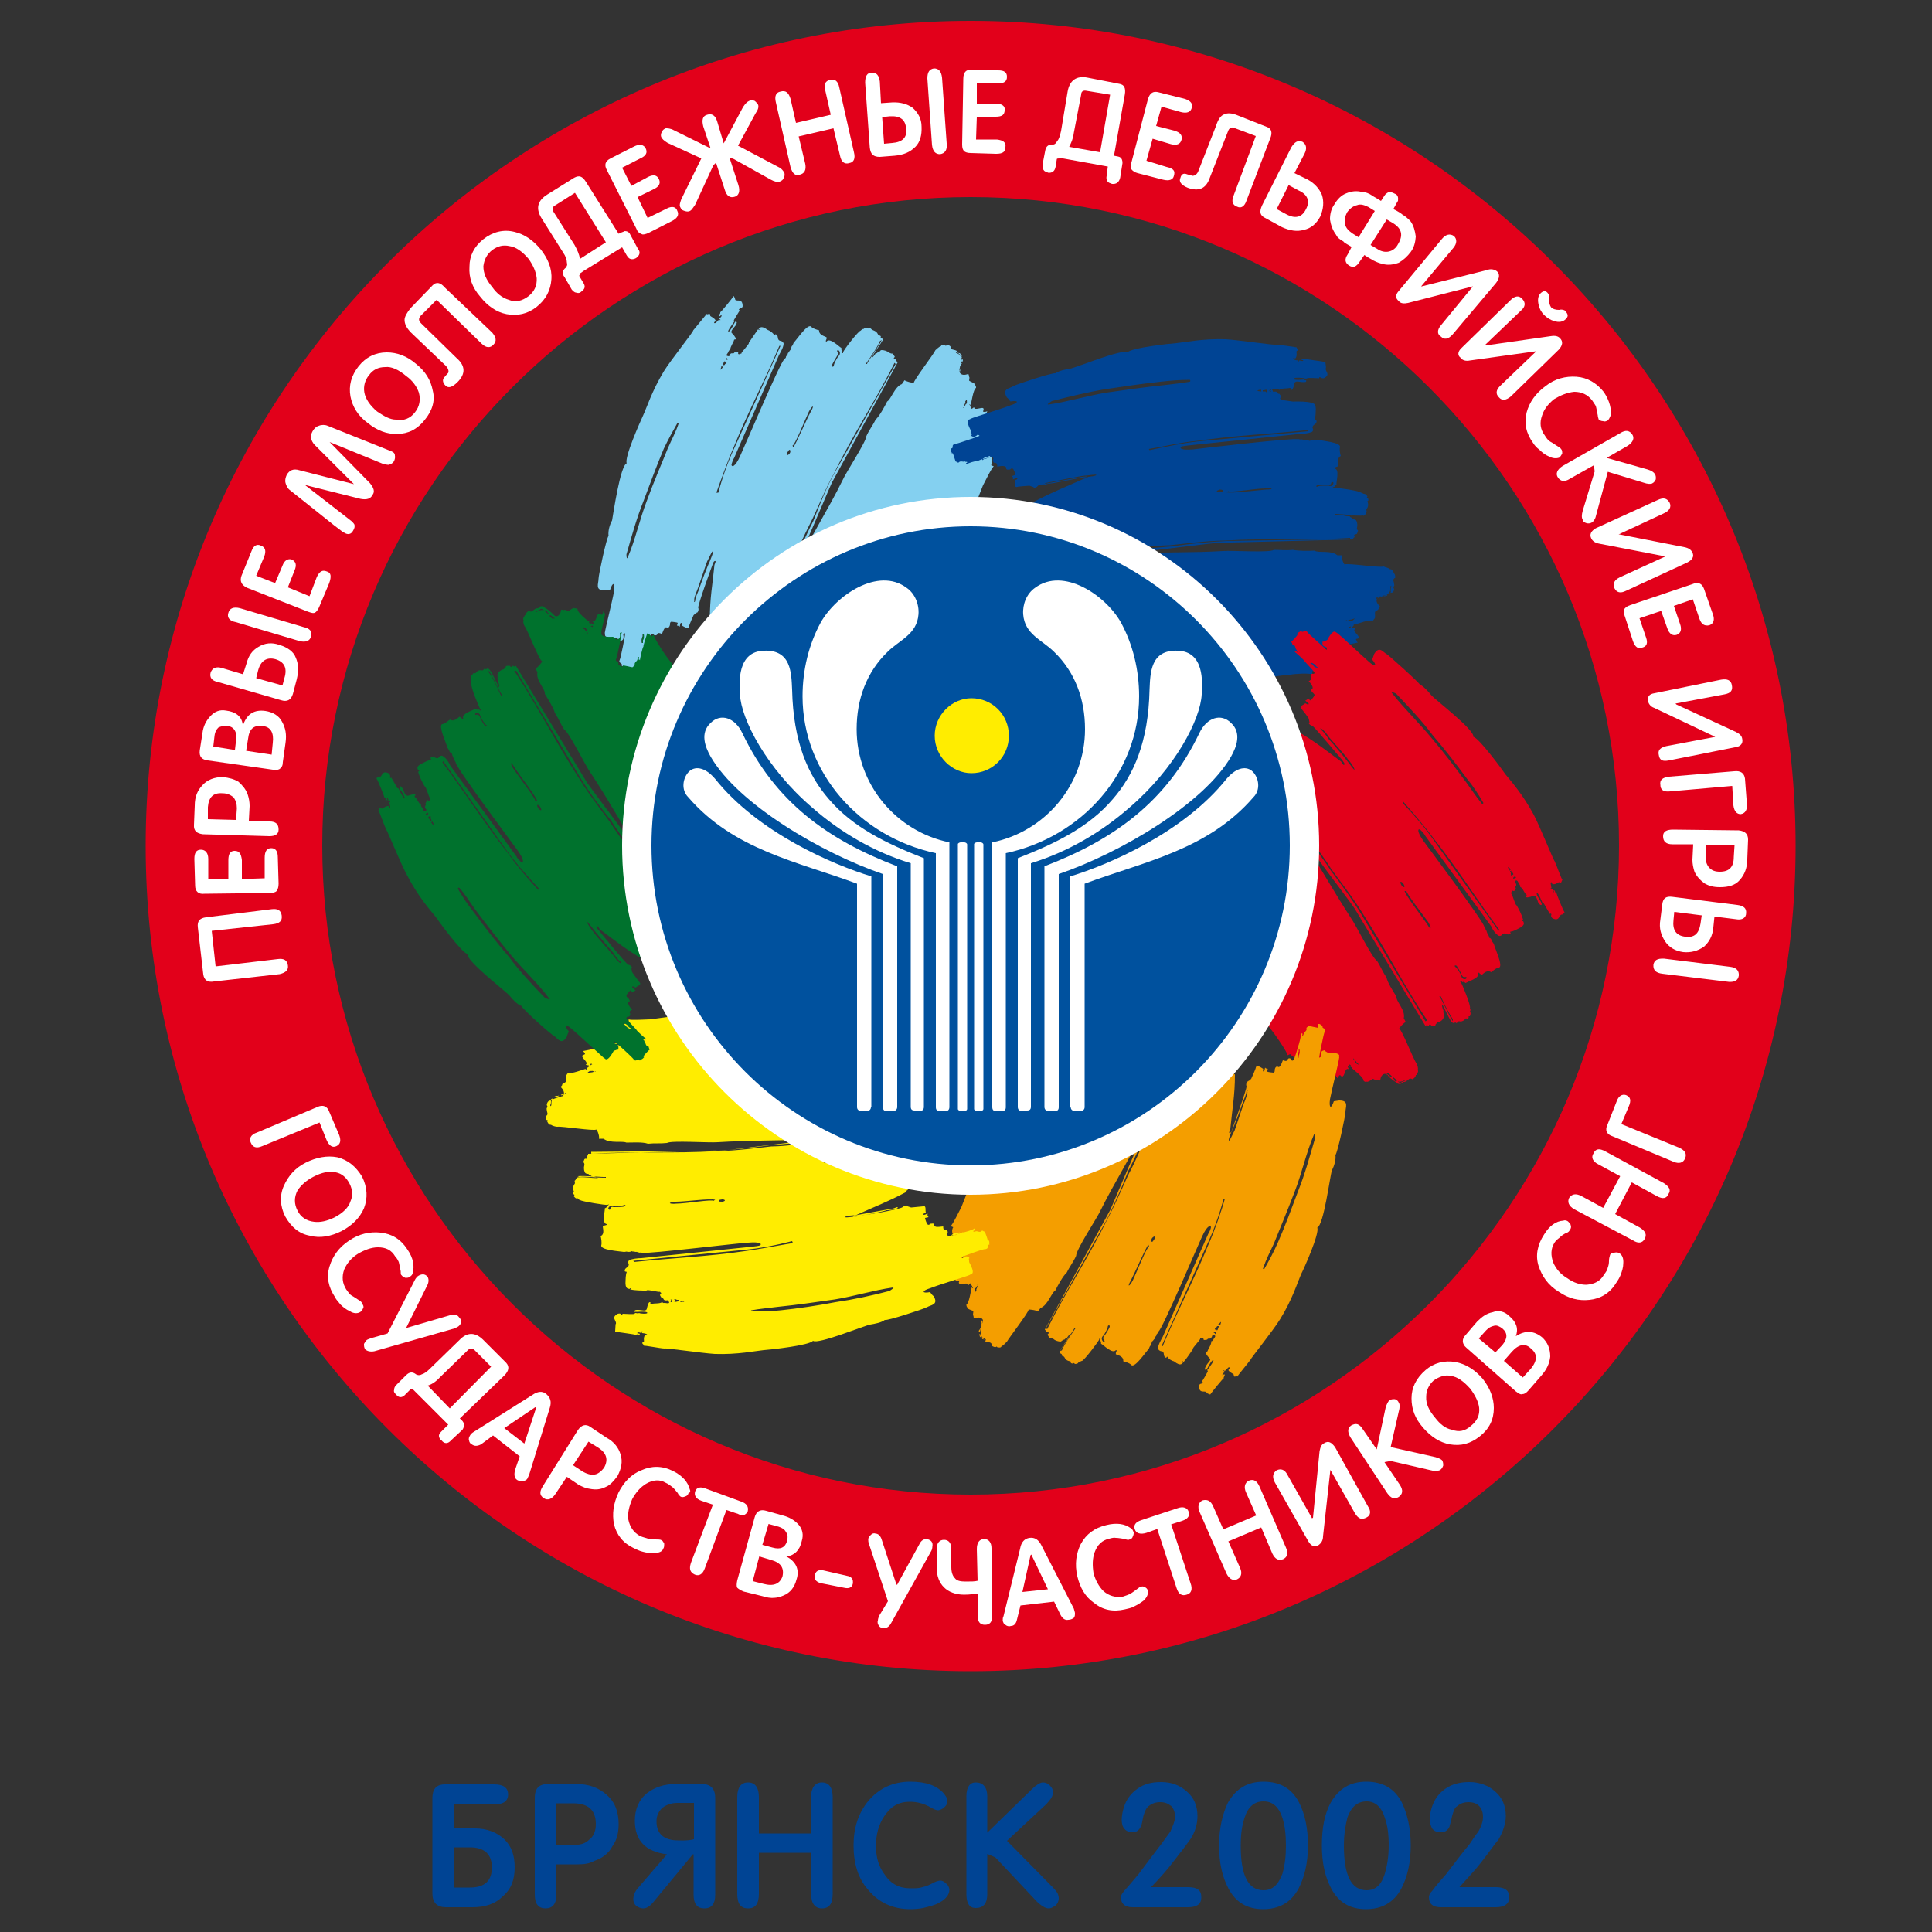 <?xml version="1.0" encoding="utf-8"?>
<!-- Generator: Adobe Illustrator 19.2.1, SVG Export Plug-In . SVG Version: 6.00 Build 0)  -->
<svg version="1.1" id="Слой_1" xmlns="http://www.w3.org/2000/svg" xmlns:xlink="http://www.w3.org/1999/xlink" x="0px" y="0px"
	 viewBox="0 0 500 500" style="enable-background:new 0 0 500 500;" xml:space="preserve">
<rect x="0" y="0" width="500" height="500" fill="#333333" stroke="none"/>
<style type="text/css">
	.st0{fill:#E2001A;}
	.st1{fill:#FFFFFF;}
	.st2{fill:#84D0F0;}
	.st3{fill:#004494;}
	.st4{fill:#F49E00;}
	.st5{fill:#FFED00;}
	.st6{fill:#00722D;}
	.st7{fill:#00519E;}
</style>
<path class="st0" d="M251.2,51c92.5,0,167.8,75.3,167.8,167.8s-75.3,168-167.8,168c-92.5,0-167.8-75.5-167.8-168S158.7,51,251.2,51
	L251.2,51z M251.2,5.4c-117.5,0-213.5,95.8-213.5,213.5c0,117.7,96,213.6,213.5,213.6c117.5,0,213.5-96,213.5-213.6
	C464.7,101.2,368.7,5.4,251.2,5.4z"/>
<path class="st1" d="M54.8,240.9l1,9.2l16.1-1.9c1.6-0.2,2.4,0.3,2.6,1.6c0.2,1.2-0.5,1.9-2.1,2.3l-17,1.9c-1.6,0.3-2.6-0.3-2.8-1.9
	l-1.4-12.1c-0.2-1.6,0.5-2.4,2.1-2.6l17-2.1c1.6-0.2,2.4,0.3,2.6,1.6c0.2,1.4-0.5,2.1-2.3,2.3L54.8,240.9L54.8,240.9z M70.2,219.5
	c1.2,0,1.7,0.9,1.7,2.4l0.2,6.8c0,0.9-0.2,1.4-0.5,1.9c-0.3,0.3-0.9,0.5-1.7,0.5l-17,0.2c-1.6,0.2-2.4-0.7-2.4-2.1l-0.2-6.9
	c0-1.6,0.5-2.4,1.7-2.4c1.2,0,1.9,0.9,1.9,2.4v5.2h5.2v-4.9c0-1.6,0.5-2.4,1.6-2.4c1.2,0,1.7,0.7,1.9,2.4v4.9l5.9-0.2V222
	C68.5,220.4,69,219.5,70.2,219.5L70.2,219.5z M57.7,201.1c1.6,0.2,2.8,0.5,4,1.2c1,0.9,1.9,1.9,2.4,3.3c0.3,0.9,0.5,1.9,0.5,3
	l-0.2,3.8l5.4,0.2c1.6,0,2.3,0.7,2.3,2.1c0,1.2-0.9,1.7-2.4,1.7l-17.2-0.5c-1.6-0.2-2.4-0.9-2.3-2.4l0.2-5c0-2.3,0.7-4,2.1-5.4
	C53.7,201.8,55.5,201.1,57.7,201.1L57.7,201.1z M57.6,205.3c-2.4-0.2-3.6,1-3.8,3.6v3.1l7.3,0.2l0.2-3c0-1.2-0.3-2.1-0.9-2.9
	C59.6,205.7,58.8,205.3,57.6,205.3L57.6,205.3z M68.7,184c1.9,0.3,3.5,1.2,4.3,2.8c0.9,1.6,1.2,3.3,0.9,5.4l-0.7,5
	c0,0.9-0.3,1.4-0.7,1.7c-0.3,0.3-1,0.5-1.9,0.3l-16.8-2.4c-1.6-0.2-2.3-1-2.1-2.6l0.7-4.5c0.2-1.7,0.9-3.1,1.9-4.2
	c1.2-1.4,2.6-1.9,4.2-1.6c2.4,0.3,4,1.4,4.3,3.5h0.2C64,184.7,65.9,183.6,68.7,184L68.7,184z M58.8,187.8c-1,0-1.7,0.2-2.3,0.5
	c-0.5,0.5-0.9,1.2-1,2.3l-0.3,2.6l5.6,0.9l0.3-2.6C61.4,189.3,60.5,188.1,58.8,187.8L58.8,187.8z M68,187.9
	c-2.3-0.3-3.5,0.7-3.8,3.3l-0.5,3.1l6.6,1l0.3-3.1C70.9,189.7,70.1,188.1,68,187.9L68,187.9z M78.6,162.3c1.6,0.3,2.3,1.2,1.9,2.4
	c-0.3,1.2-1.4,1.6-3,1.2L61,161c-1.6-0.3-2.3-1.2-1.9-2.4c0.3-1.2,1.4-1.6,3-1.2L78.6,162.3L78.6,162.3z M72.3,166.9
	c-1.9-0.7-3.8-0.5-5.4,0.5c-1.6,0.9-2.6,2.3-3.1,4.3l-0.9,2.8l-5.4-1.6c-1.6-0.5-2.6,0-3,1.2c-0.3,1.2,0.3,2.1,1.9,2.4l16.3,4.7
	c1.6,0.5,2.6,0,3.1-1.6l1-3.8c0.5-2.1,0.5-4-0.3-5.7C76,168.7,74.4,167.5,72.3,166.9L72.3,166.9z M66.8,173.5
	c0.7-2.6,2.3-3.5,4.5-2.9c2.3,0.7,3.1,2.3,2.3,4.9l-0.5,1.9l-6.8-1.9L66.8,173.5L66.8,173.5z M84.6,147.9c-1.2-0.5-1.9,0-2.6,1.4
	l-1.9,5l-5.6-2.3l1.7-4.3c0.7-1.6,0.3-2.4-0.7-2.9c-1-0.3-1.9,0.2-2.4,1.6l-1.9,4.5l-4.9-1.9l2.1-5c0.5-1.4,0.3-2.4-0.9-2.8
	c-1-0.5-1.9,0-2.4,1.4l-2.6,6.4c-0.5,1.4,0,2.4,1.4,3.1l15.8,6.2c0.9,0.3,1.4,0.5,1.9,0.2c0.3-0.2,0.7-0.7,1-1.4l2.6-6.2
	C85.8,149.2,85.7,148.2,84.6,147.9z"/>
<g>
	<path class="st1" d="M133.1,60c-2.8-0.7-5.6,0-8,1.9c-2.4,1.9-3.6,4.3-3.6,7.1c-0.2,2.8,0.7,5.4,2.8,7.8c1.9,2.4,4.2,4,6.8,4.5
		c2.8,0.5,5.4,0,7.8-1.9c2.4-1.9,3.6-4.3,3.8-7.1c0.2-2.8-0.9-5.4-2.8-7.8C137.9,62.1,135.7,60.6,133.1,60z M136.7,76.7
		c-1.6,1.2-3.3,1.6-5,0.9c-1.7-0.5-3.1-1.6-4.3-3.3c-1.6-1.9-2.3-3.6-2.3-5.4c0.2-1.7,0.9-3.1,2.3-4.2c1.4-1,2.8-1.4,4.5-1
		c1.6,0.2,3.3,1.4,4.9,3.3c1.2,1.7,1.9,3.3,2.1,5C139,73.9,138.3,75.5,136.7,76.7z"/>
	<path class="st1" d="M101.3,116.8l-16.5-6.6c-0.7-0.3-1.6-0.3-2.3,0c-0.7,0.2-1.2,0.7-1.6,1.4c-0.7,1.2-0.5,2.4,0.5,3.5l10.2,10.2
		l-14.1-3.6c-1.6-0.5-2.6,0-3.3,1.2c-0.3,0.7-0.5,1.4-0.3,2.1c0.2,0.7,0.5,1.4,1.2,1.9l11.3,9l2.1,1.6c0.2,0.2,0.5,0.3,0.5,0.3
		c1,0.7,1.9,0.5,2.4-0.5c0.3-0.5,0.5-1,0.3-1.6c-0.2-0.3-0.5-0.7-1.2-1.2l-11.6-9l14.4,3.6c1.6,0.3,2.6,0,3.1-1
		c0.7-0.9,0.3-1.9-0.7-3.1l-10.4-10.6l13.7,5.6c0.7,0.2,1.2,0.3,1.6,0.3c0.5-0.2,1-0.3,1.4-1c0.2-0.5,0.3-0.9,0.2-1.4
		C102.2,117.3,101.8,117,101.3,116.8z"/>
	<path class="st1" d="M107.7,94.2c-2.4-2.1-5-3-7.6-3c-2.9,0-5.4,1.2-7.3,3.6c-1.9,2.4-2.6,5-2.1,7.8c0.5,2.6,1.9,5,4.5,6.9
		c2.4,1.9,4.9,2.9,7.6,2.8c2.8,0,5.2-1.2,7.1-3.6c1.9-2.3,2.8-4.9,2.1-7.6C111.5,98.4,110.1,96.1,107.7,94.2z M107.4,106.7
		c-1.2,1.6-3,2.3-4.9,1.9c-1.6,0-3.1-0.9-4.9-2.1c-1.9-1.6-3-3.3-3.3-4.9c-0.3-1.7,0.2-3.3,1.2-4.5c1-1.4,2.4-2.1,4.2-2.1
		c1.6-0.2,3.5,0.7,5.4,2.3c1.7,1.2,2.8,2.8,3.3,4.3C108.9,103.4,108.6,105.2,107.4,106.7z"/>
	<path class="st1" d="M115,74.3c-1-1.2-2.1-1.4-3-0.5l-5.7,5.9c-1,1.2-1.6,2.3-1.6,3.1c0,1,0.5,2.1,1.7,3.3l8.9,8.5
		c0.7,0.7,0.9,1.4,0.7,1.9c-0.5,0.5-0.9,1-1.2,1.4c-0.3,0.5-0.2,1.2,0.5,1.9c0.7,0.7,1.7,0.5,3.1-0.9c2.1-2.1,2.1-4.2-0.2-6.2
		l-9.2-9c-0.7-0.7-0.7-1.2-0.2-1.9l4.2-4.2l11.6,11.3c1.2,1.2,2.3,1.2,3.1,0.3c0.9-0.9,0.7-1.9-0.3-3.1L115,74.3z"/>
	<path class="st1" d="M258,36.1h-5.4l0.2-5.9h4.9c1.6,0,2.3-0.5,2.3-1.7c0.2-1-0.7-1.7-2.3-1.7h-4.9v-5.2h5.4c1.6,0,2.4-0.5,2.4-1.7
		c0-1.2-0.7-1.7-2.3-1.7l-6.9-0.2c-1.4,0-2.1,0.7-2.1,2.4l-0.3,17c0,0.9,0.2,1.4,0.5,1.7c0.3,0.3,0.9,0.5,1.7,0.5l6.6,0.2
		c1.7,0,2.4-0.5,2.4-1.7C260.4,36.8,259.6,36.3,258,36.1z"/>
	<path class="st1" d="M230.9,26.5l-2.9,0.2l-0.3-5.6c-0.2-1.6-0.9-2.4-2.1-2.3c-1.2,0-1.7,0.9-1.7,2.6l1.2,16.8
		c0.2,1.7,0.9,2.4,2.6,2.4l3.8-0.3c2.3-0.2,4-0.9,5.4-2.3c1.2-1.2,1.7-3,1.6-5.2c0-2.1-0.9-3.6-2.3-4.9
		C234.8,26.9,233,26.4,230.9,26.5z M230.9,37l-2.1,0.2l-0.5-6.9l1.9-0.2c2.8-0.2,4.2,0.9,4.3,3.3C234.8,35.6,233.5,36.8,230.9,37z"
		/>
	<path class="st1" d="M217.2,22.6c-0.3-1.6-1.2-2.3-2.4-1.9c-1.2,0.2-1.7,1.2-1.2,2.8l1.4,6.2l-9,2.1l-1.4-6.2
		c-0.5-1.6-1.2-2.3-2.6-1.9c-1.2,0.2-1.6,1.2-1.2,2.8l3.8,16.8c0.5,1.6,1.2,2.3,2.4,1.9c1.2-0.3,1.7-1.2,1.4-2.8l-1.7-7.1l9-2.1
		l1.7,7.1c0.3,1.6,1.2,2.3,2.4,1.9c1.2-0.2,1.6-1.2,1.2-2.8L217.2,22.6z"/>
	<path class="st1" d="M163.1,60.7c-0.3-0.7-0.9-0.9-1.4-0.9c-0.3,0.2-0.9,0.3-1.6,0.7L151.6,47c-0.9-1.4-1.7-1.7-3-1l-6.9,4.3
		c-2.6,1.6-3.1,3.6-1.6,6.1l5.6,8.9c0.7,1,1,1.9,1,2.6c0.2,0.7,0,1-0.3,1.4c-0.9,0.7-1,1.6-0.3,2.4L148,75c0.3,0.3,0.7,0.7,1,0.7
		c0.5,0.2,1,0.2,1.4-0.2c1-0.7,1.2-1.4,0.5-2.4l-1-1.7c0-0.2,0.2-0.3,0.3-0.7c0.3-0.2,0.5-0.3,0.7-0.5l10.1-6.2l1.2,2.1
		c0.3,0.5,0.7,0.9,1,0.9c0.5,0.2,1,0,1.4-0.2c1-0.7,1.2-1.6,0.5-2.4L163.1,60.7z M150.1,67c-0.2-1.2-0.7-2.3-1.4-3.6l-5.4-8.5
		c-0.5-0.7-0.3-1.4,0.3-1.7l5.2-3.3l8,12.8L150.1,67z"/>
	<path class="st1" d="M241.7,17.7c-1.2,0.2-1.7,1-1.7,2.6l1.2,17.2c0.2,1.7,0.9,2.4,2.1,2.4c1.2-0.2,1.9-1,1.7-2.8l-1.2-17
		C243.6,18.4,242.9,17.7,241.7,17.7z"/>
	<path class="st1" d="M201.4,43.2L191,37.7l4.5-8.3c0.7-1,0.9-1.7,0.7-2.3c-0.2-0.3-0.5-0.7-0.9-1c-0.5-0.2-0.9-0.2-1.4,0
		c-0.5,0.2-1,0.7-1.6,1.6l-5,9.4l-1.7-5.7c-0.5-1.6-1.4-2.1-2.6-1.7c-1.2,0.3-1.4,1.4-1,3l1.9,5.7l-9.5-4.7
		c-0.9-0.5-1.7-0.5-2.1-0.5c-0.5,0.2-0.9,0.5-1,1c-0.3,0.3-0.3,0.9-0.2,1.2c0.2,0.5,0.7,1,1.7,1.6l8.7,4l-5.2,10.6
		c-0.3,0.9-0.5,1.4-0.3,1.9c0.2,0.5,0.5,0.9,0.9,1c0.5,0.2,1,0.3,1.4,0.2c0.7-0.2,1-0.9,1.6-1.7l4.7-10.2l0.7-0.7l2.3,7.1
		c0.5,1.6,1.4,2.1,2.6,1.7c1-0.3,1.4-1.4,0.9-3l-2.3-7.1l1,0.3l9.7,5.4c0.9,0.5,1.7,0.7,2.3,0.5c0.5-0.2,0.9-0.5,1-0.9
		c0.3-0.5,0.3-0.9,0.2-1.4C202.6,44.1,202.3,43.6,201.4,43.2z"/>
	<path class="st1" d="M172.5,54l-4.9,2.4L165,51l4.3-2.1c1.4-0.7,1.7-1.6,1.2-2.6c-0.5-1-1.4-1.2-2.8-0.5l-4.3,2.3l-2.4-4.7l4.7-2.4
		c1.6-0.7,1.9-1.6,1.4-2.6c-0.5-1-1.6-1.2-3-0.5l-6.1,3.1c-1.4,0.7-1.7,1.7-0.9,3.1l7.6,15.1c0.3,0.9,0.9,1.2,1.4,1.4
		c0.3,0.2,1,0,1.7-0.3l6.1-3.1c1.4-0.7,1.9-1.6,1.4-2.6C174.9,53.4,173.8,53.3,172.5,54z"/>
</g>
<path class="st1" d="M289.9,46c-0.3,1.2-1,1.7-2.1,1.6c-0.5-0.2-1-0.3-1.2-0.7c-0.3-0.5-0.3-0.9-0.2-1.4l0.3-2.4l-11.6-2.1
	c-0.2,0-0.5,0-0.9,0c-0.3,0-0.7,0-0.7,0.2l-0.3,1.9c-0.2,1.2-0.9,1.7-1.9,1.6c-0.5-0.2-1-0.3-1.2-0.7c-0.3-0.3-0.3-0.9-0.3-1.4
	l0.7-3.6c0.2-1.2,0.9-1.7,2.1-1.6c0.3,0,0.7-0.3,1-0.9c0.5-0.5,0.7-1.4,1-2.6l1.7-10.2c0.5-2.9,2.3-4.2,5.2-3.6l8.2,1.6
	c1.2,0.2,1.7,1,1.4,2.8l-2.8,15.8c0.9,0.2,1.4,0.2,1.7,0.5c0.3,0.2,0.5,0.7,0.5,1.4L289.9,46L289.9,46z M284.7,39.4l2.6-14.9l-6.1-1
	c-0.9-0.2-1.4,0.2-1.4,1l-1.9,9.9c-0.2,1.6-0.7,2.6-1.2,3.6L284.7,39.4L284.7,39.4z M303.8,45.5c-0.2,1-1.2,1.4-2.8,1l-6.6-1.7
	c-0.7-0.2-1.2-0.5-1.6-1c-0.2-0.3-0.2-0.9,0-1.7l4.3-16.5c0.5-1.6,1.4-2.1,2.8-1.7l6.8,1.7c1.4,0.5,2.1,1.2,1.7,2.4
	c-0.3,1-1.2,1.4-2.8,1l-5-1.4l-1.4,5l4.7,1.2c1.6,0.5,2.1,1.2,1.9,2.3c-0.3,1.2-1.2,1.6-2.8,1.2l-4.7-1.4l-1.6,5.7l5.2,1.6
	C303.7,43.6,304.2,44.2,303.8,45.5L303.8,45.5z M322.6,51.9l6.1-16c0.7-1.6,0.3-2.6-0.7-3l-7.6-3c-1.6-0.7-2.8-0.7-3.6-0.3
	c-0.9,0.3-1.6,1.4-2.1,3l-4.5,11.5c-0.3,0.9-0.9,1.4-1.6,1.4c-0.5-0.2-1.2-0.3-1.7-0.5c-0.7-0.2-1.2,0.2-1.4,1
	c-0.5,1,0.2,1.9,1.9,2.6c2.8,1,4.7,0.3,5.7-2.6l4.7-12c0.3-0.9,0.9-1.2,1.6-0.9l5.6,2.1l-5.7,15.3c-0.7,1.6-0.3,2.6,0.9,3
	C321.2,54,322.1,53.4,322.6,51.9L322.6,51.9z M341.7,56c-1,1.9-2.4,3.1-4.3,3.5c-1.7,0.5-3.6,0.2-5.6-0.7l-4.2-2.3
	c-1.6-0.7-1.7-1.7-1-3.3l7.6-15.1c0.9-1.4,1.7-1.9,2.9-1.4c1,0.7,1.2,1.7,0.5,3.1l-2.6,5l3.3,1.6c1.9,1,3.1,2.4,3.8,4
	C342.7,52.2,342.5,54.1,341.7,56L341.7,56z M336.1,49.3l-2.6-1.4l-3.1,6.2l2.6,1.4c2.3,1.2,4,0.7,5-1.4
	C339.1,52.1,338.4,50.3,336.1,49.3L336.1,49.3z M365.1,65.2c-0.9,1.2-1.9,2.1-3.1,2.8c-1.4,0.5-2.8,0.7-4.2,0.3
	c-0.9-0.2-1.6-0.5-2.4-0.9c-0.2-0.2-1-0.5-2.3-1.4l-1.2,1.7c-0.9,1.4-1.7,1.7-2.8,1c-1-0.7-1.2-1.6-0.3-2.9l1-1.9
	c-1.2-0.7-2.1-1.2-2.1-1.4c-0.9-0.5-1.6-1-1.9-1.7c-0.9-1.2-1.4-2.6-1.6-4c0-1.4,0.3-2.8,1.2-4c0.7-1.2,1.7-2.3,3.1-2.8
	c1.2-0.5,2.6-0.7,4-0.3c0.9,0,1.7,0.3,2.6,0.9c0.2,0.2,0.9,0.5,2.3,1.4c0.7-1,1-1.7,1.4-1.9c0.5-0.5,1.2-0.5,2.1,0
	c0.9,0.3,1,1,0.9,1.9c-0.2,0.2-0.5,0.9-1.2,2.1c1.4,0.7,2.1,1.2,2.3,1.4c0.9,0.5,1.6,1.2,2.1,1.7c0.9,1.2,1.2,2.6,1.4,4
	C366.3,62.6,366,64,365.1,65.2L365.1,65.2z M361.8,63.2c1.4-2.3,1-4-1.2-5.4l-1.7-1l-4.2,6.6l1.7,1c1,0.7,2.1,0.9,3,0.7
	C360.4,64.9,361.3,64.2,361.8,63.2L361.8,63.2z M351.6,61.4l4.2-6.8l-1.6-1c-1-0.5-2.1-0.9-3-0.5c-1,0.2-1.9,0.9-2.6,1.9
	c-0.5,1-0.7,1.9-0.5,3c0.2,1,0.9,1.7,1.9,2.4L351.6,61.4L351.6,61.4z M375.9,86.6l11.3-13.4c0.9-1.2,1-2.3,0.2-3
	c-0.7-0.5-1.6-0.7-2.6-0.3L368,74.1h-0.2l8.3-9.9c1-1.2,1-2.3,0.2-3.1c-1-0.7-2.1-0.5-3.1,0.7L362,75.3c-0.9,1-0.9,1.9,0,2.6
	c0.5,0.7,1.4,0.7,2.4,0.5l16.8-4.3l-8.3,10.1c-1,1.2-1,2.3,0,2.9C373.8,88,374.8,87.8,375.9,86.6L375.9,86.6z M405.2,82.6
	c-0.7,0.7-1.7,0.9-3,0.5c-1-0.3-1.9-0.9-2.6-1.6c-0.7-0.7-1.2-1.6-1.4-2.6c-0.3-1.2-0.2-2.3,0.5-3c0.7-0.7,1.4-0.7,1.9,0
	c0.3,0.3,0.5,0.9,0.3,1.7c0,0.9,0.2,1.4,0.5,1.9c0.5,0.5,1.2,0.7,2.1,0.7c0.7-0.2,1.4,0,1.6,0.3C405.9,81.4,405.9,81.9,405.2,82.6
	L405.2,82.6z M391,102.6c-1.2,1-2.3,1.2-3.1,0.2c-0.9-0.9-0.7-1.9,0.3-2.9l9.4-9l-17.2,2.4c-1,0.2-1.9,0-2.4-0.7
	c-0.9-0.7-0.7-1.7,0.3-2.6L391,77.6c1-1,2.1-1.2,2.9-0.3c1,1,0.9,2.1-0.3,3.1l-9.4,9c0.2,0,0.2,0,0.3,0l16.8-2.4
	c1.2-0.2,1.9,0,2.4,0.5c0.9,0.9,0.7,1.9-0.3,3L391,102.6L391,102.6z M403.6,118.4c0.3-0.3,0.5-0.7,0.7-1c0-0.5,0-0.9-0.3-1.2
	c-0.2-0.3-0.5-0.5-1.2-0.9c-0.5-0.3-1-0.7-1.6-1c-0.5-0.3-1-0.9-1.4-1.6c-1.2-1.6-1.4-3.3-0.7-5.2c0.5-1.6,1.6-3,3.1-4.2
	c1.7-1,3.3-1.7,5.2-1.9c1.9,0,3.5,0.7,4.7,2.3c0.3,0.5,0.7,1,0.9,1.4c0.2,0.7,0.3,1.6,0.5,2.4c0,0.5,0.2,0.7,0.2,1
	c0.3,0.3,0.7,0.5,1.2,0.5c0.3,0.2,0.9,0,1.2-0.2c0.3-0.3,0.5-0.7,0.7-1.2c0.3-1.7-0.2-3.8-1.7-6.1c-1.9-2.4-4.3-3.8-7.1-4
	c-2.8-0.2-5.6,0.5-8,2.4c-2.6,1.9-4.2,4.2-4.9,6.8c-0.7,2.8-0.2,5.4,1.7,8c0.3,0.5,0.9,1.2,1.6,1.7c0.7,0.7,1.6,1.4,2.4,1.7
	C401.9,118.7,402.9,118.7,403.6,118.4L403.6,118.4z M412,135.2c-0.5,0.3-1,0.3-1.4,0.2c-0.5-0.2-0.9-0.3-1-0.9
	c-0.3-0.5-0.3-1.2,0-2.3l3.1-10.2l-0.2-1.6l-6.2,3.5c-1.4,0.9-2.4,0.7-3.1-0.3s-0.2-2.1,1.2-3l14.9-8.5c1.4-0.9,2.4-0.7,3.1,0.3
	c0.7,1,0.2,2.1-1.2,3l-5.4,3.1l10.6,3c1,0.3,1.6,0.7,1.9,1.2c0.2,0.3,0.3,0.9,0.2,1.4c-0.2,0.3-0.3,0.7-0.9,1
	c-0.3,0.2-1.2,0.2-2.3-0.2l-9.2-2.8l-3.1,11.5C412.8,134.5,412.3,135,412,135.2L412,135.2z M420.8,152.9l15.8-7.3
	c1.4-0.7,1.9-1.6,1.4-2.6c-0.3-0.7-1-1.2-2.1-1.4l-16.8-3.3c-0.2,0-0.2,0-0.2,0l11.6-5.4c1.6-0.7,2.1-1.7,1.6-2.8
	c-0.7-1.2-1.6-1.4-3.1-0.7l-16,7.3c-1.2,0.7-1.7,1.6-1.2,2.6c0.3,0.7,1,1.2,2.1,1.4L431,144l-11.8,5.4c-1.4,0.7-1.9,1.6-1.4,2.8
	C418.4,153.4,419.4,153.6,420.8,152.9L420.8,152.9z M425,167.6c-1,0.5-1.9-0.2-2.4-1.7l-2.1-6.4c-0.3-0.7-0.3-1.4-0.2-1.7
	c0.2-0.5,0.7-0.9,1.6-1.2l16-5.4c1.6-0.7,2.6-0.2,3.1,1.2l2.3,6.6c0.5,1.4,0.2,2.4-0.9,2.8c-1.2,0.3-2.1-0.2-2.6-1.7l-1.7-5
	l-4.9,1.7l1.6,4.7c0.5,1.4,0.2,2.4-0.9,2.8c-1,0.3-1.9-0.2-2.4-1.7l-1.6-4.5l-5.6,1.9l1.7,5C426.5,166.4,426.2,167.3,425,167.6z"/>
<path class="st1" d="M431.9,196.8c-1.6,0.3-2.4,0-2.6-1.4c-0.3-1.2,0.3-1.9,1.9-2.3l12.7-2.4l-15.8-7.5c-0.9-0.3-1.4-1-1.6-1.7
	c-0.2-1.2,0.3-1.9,1.7-2.1l17.2-3.5c1.7-0.3,2.6,0.2,2.8,1.4c0.3,1.4-0.3,2.1-1.9,2.4l-12.8,2.4c0.2,0,0.2,0,0.3,0.2l15.4,7.1
	c1,0.5,1.6,1,1.7,1.9c0.2,1-0.3,1.9-1.9,2.1L431.9,196.8L431.9,196.8z M450.5,210.7c-1,0-1.7-0.7-1.9-2.3l-0.3-5l-16,1.4
	c-1.7,0.2-2.6-0.3-2.6-1.7c-0.2-1.2,0.5-1.9,2.3-2.1l16.8-1.4c1.7-0.2,2.6,0.5,2.8,1.9l0.5,6.6C452.2,209.6,451.7,210.5,450.5,210.7
	L450.5,210.7z M445.1,229.6c-1.6,0-2.8-0.3-4-1c-1.2-0.9-2.1-1.9-2.6-3.1c-0.3-1-0.5-1.9-0.5-3l0.2-4h-5.4c-1.6,0-2.4-0.7-2.4-2.1
	c0-1.2,0.9-1.7,2.6-1.7l17,0.2c1.6,0.2,2.4,0.9,2.4,2.4l-0.2,5c0,2.3-0.7,4-1.9,5.4C449.1,229.1,447.4,229.6,445.1,229.6
	L445.1,229.6z M445.1,225.6c2.4,0,3.6-1.2,3.6-3.8l0.2-3.1h-7.5v3c0,1.2,0.3,2.1,0.9,2.8C443,225.3,443.9,225.6,445.1,225.6
	L445.1,225.6z M430.2,252c-1.6-0.2-2.4-0.9-2.3-2.3c0.2-1.2,1-1.7,2.8-1.6l17,2.1c1.7,0.2,2.4,1,2.3,2.3c-0.2,1.2-1,1.7-2.6,1.6
	L430.2,252L430.2,252z M435.6,246.4c-2.1-0.3-3.6-1.2-4.7-2.8c-1-1.6-1.6-3.3-1.2-5.6l0.5-4c0.2-1.6,1-2.1,2.6-1.9l16.8,2.1
	c1.7,0.2,2.4,0.9,2.3,2.1c0,1.2-1,1.9-2.6,1.6l-5.6-0.7l-0.3,2.9c-0.2,2.1-1,3.6-2.4,4.9C439.4,246.1,437.6,246.6,435.6,246.4
	L435.6,246.4z M440.1,239l0.3-2.1l-7.1-0.9l-0.2,2.1c-0.3,2.6,0.7,4,2.9,4.3C438.5,242.8,439.7,241.6,440.1,239z"/>
<g>
	<g>
		<path class="st1" d="M84.5,295c0.7,1.6,1.6,2.1,2.6,1.6c1-0.5,1.2-1.4,0.7-2.8l-2.6-6.1c-0.5-1.4-1.6-1.9-3.1-1.2l-15.6,6.6
			c-1.6,0.5-2.1,1.6-1.6,2.6c0.5,1.2,1.4,1.6,3,0.9l14.8-6.1L84.5,295z"/>
		<path class="st1" d="M160.6,376.4c-0.5-1.7-1.7-3.3-3.6-4.3l-4.2-2.8c-1.2-0.9-2.4-0.5-3.3,0.9l-9,14.4c-0.9,1.4-0.9,2.4,0.2,3.1
			c1,0.7,2.1,0.3,3-1l3-4.5l3.1,2.1c1,0.5,1.9,0.9,2.8,1c1.6,0.3,2.8,0.2,4.2-0.5c1.2-0.5,2.1-1.6,3-2.8
			C160.8,380.1,161.2,378.3,160.6,376.4z M156.3,379.9c-0.7,0.9-1.6,1.6-2.4,1.7c-1,0.2-2.1-0.2-3-0.7l-2.6-1.7l4-6.1l2.6,1.6
			C157,376.1,157.5,377.8,156.3,379.9z"/>
		<path class="st1" d="M178.5,385.4c-0.5-1.9-1.9-3.5-4.3-4.7c-2.8-1.4-5.6-1.4-8.2-0.2c-2.6,1-4.5,3-5.9,5.7
			c-1.4,3-1.7,5.6-1.2,8.3c0.7,2.8,2.4,4.9,5.2,6.2c0.7,0.3,1.4,0.7,2.3,0.9c1,0.3,1.9,0.3,2.9,0.3c1.2,0,2.1-0.3,2.4-1.2
			c0.2-0.3,0.2-0.7,0.2-1.2c-0.2-0.3-0.3-0.7-0.7-0.9c-0.3-0.2-0.9-0.2-1.6-0.2c-0.7,0-1.4-0.2-1.9-0.2c-0.5-0.2-1.2-0.3-2.1-0.7
			c-1.6-0.9-2.6-2.3-3-4.3c-0.2-1.6,0.2-3.3,1-5.2c0.9-1.7,2.1-3.1,3.6-4c1.7-1,3.5-1.2,5-0.3c0.7,0.3,1.2,0.7,1.6,1
			c0.5,0.3,1,1,1.6,1.7c0.2,0.5,0.5,0.7,0.7,0.9c0.3,0.2,0.7,0.2,1.2,0c0.5-0.2,0.7-0.3,0.9-0.9
			C178.7,386.3,178.7,385.8,178.5,385.4z"/>
		<path class="st1" d="M94.2,312.7c1-2.6,0.9-5.4-0.5-8.2c-1.6-2.6-3.6-4.3-6.4-5c-2.6-0.5-5.4,0-8.2,1.4c-2.8,1.4-4.5,3.5-5.6,5.9
			c-1.2,2.6-1,5.4,0.3,8c1.6,2.8,3.6,4.5,6.4,5c2.6,0.7,5.4,0.2,8.2-1.2C91.2,317.1,93.1,315.2,94.2,312.7z M81.3,316.2
			c-1.9-0.2-3.5-1.2-4.3-2.9c-0.9-1.7-0.9-3.5,0-5.2c0.9-1.4,2.3-2.6,4-3.5c2.3-1.2,4.2-1.6,5.9-1.2c1.6,0.3,2.8,1.4,3.6,3
			c0.7,1.4,0.9,3,0.2,4.5c-0.5,1.6-1.9,3-4.2,4.2C84.6,316,82.9,316.4,81.3,316.2z"/>
		<path class="st1" d="M193.5,391.2c0.3-1.2-0.2-2.1-1.7-2.6l-9-3.3c-1.6-0.7-2.6-0.3-2.9,0.7c-0.3,1,0.2,1.9,1.6,2.4l3,1l-5.7,15.1
			c-0.5,1.6-0.2,2.4,1,3c1.2,0.5,2.1-0.2,2.6-1.6l5.6-15.1l3,1C192.1,392.4,192.9,392.2,193.5,391.2z"/>
		<path class="st1" d="M92.6,336.3c-0.5-0.3-1-0.7-1.6-1c-0.5-0.3-0.9-0.9-1.4-1.6c-1-1.6-1.2-3.3-0.5-5.2c0.7-1.6,1.9-3,3.5-4
			c1.7-1,3.5-1.7,5.2-1.7c2.1,0,3.5,0.7,4.5,2.4c0.5,0.5,0.7,1,0.9,1.4c0.2,0.7,0.3,1.6,0.5,2.4c0,0.5,0,0.9,0.2,1
			c0.2,0.3,0.5,0.5,1,0.7c0.5,0,0.9,0,1.2-0.3c0.3-0.2,0.7-0.5,0.7-1c0.5-1.7,0.2-3.8-1.4-6.1c-1.7-2.6-4-4-6.9-4.3
			c-2.8-0.3-5.6,0.3-8.2,2.1c-2.6,1.7-4.2,4-5,6.6c-0.9,2.8-0.3,5.4,1.4,8c0.3,0.7,0.9,1.2,1.4,1.9c0.7,0.7,1.6,1.4,2.4,1.7
			c1,0.7,2.1,0.7,2.8,0.2c0.3-0.2,0.5-0.5,0.7-1c0.2-0.3,0-0.7-0.2-1C93.7,337,93.3,336.7,92.6,336.3z"/>
		<path class="st1" d="M119,367.1l11.5-11.1c1.2-1.2,1.4-2.3,0.5-3.3l-5.9-5.9c-2.1-2.1-4.2-2.1-6.2,0l-7.5,7.3
			c-0.9,0.9-1.6,1.4-2.3,1.6c-0.5,0.3-1,0.2-1.4,0c-0.9-0.7-1.7-0.7-2.6,0.2l-2.6,2.6c-0.3,0.3-0.5,0.7-0.5,1.2
			c-0.2,0.5,0.2,0.9,0.5,1.2c0.7,0.9,1.6,0.9,2.4,0l1.4-1.4c0.2,0,0.3,0,0.7,0.2c0.3,0.3,0.5,0.5,0.7,0.7l8.3,8.3l-1.7,1.7
			c-0.3,0.3-0.7,0.7-0.7,1.2c0,0.3,0.2,0.9,0.7,1.2c0.7,0.9,1.6,0.9,2.4,0l3-2.8c0.3-0.5,0.5-1,0.3-1.6
			C120,368.1,119.7,367.7,119,367.1z M116.4,364.5l-5.7-5.9c1-0.3,2.1-1,3.1-2.1l7.3-7.1c0.5-0.5,1.2-0.5,1.7,0l4.3,4.3L116.4,364.5
			z"/>
		<path class="st1" d="M141.4,360.8c-1-0.9-2.3-0.7-3.6,0.2l-15.4,9.7c-0.2,0.2-0.5,0.3-0.7,0.7c-0.3,0.5-0.5,0.9-0.3,1.4
			c0,0.3,0.3,0.9,0.7,1c0.7,0.5,1.4,0.5,2.4,0l3.1-2.3l6.9,5.4l-1.2,3.5c-0.3,1.2-0.2,2.1,0.5,2.6c0.5,0.3,0.9,0.3,1.4,0.3
			c0.5,0,0.9-0.2,1.2-0.5c0.2-0.3,0.3-0.7,0.5-1l5.4-17.5C142.8,362.7,142.4,361.7,141.4,360.8z M135.7,373.6l-5.2-4l8-5.4
			c0.2,0,0.3,0,0.3,0L135.7,373.6z"/>
		<path class="st1" d="M118.6,343.3c0.9-0.7,1-1.6,0.2-2.4c-0.5-0.7-1.2-0.9-2.4-0.5l-11.3,3.3l5.4-10.9c0.5-0.9,0.5-1.7,0.2-2.3
			c-0.3-0.5-0.9-0.7-1.2-0.7c-0.5,0-1,0.2-1.4,0.5c-0.2,0.2-0.5,0.5-0.7,0.9l-7.1,13.9l-4.2,1.2c-0.5,0.2-0.9,0.3-1.2,0.5
			c-0.3,0.3-0.5,0.7-0.7,1c0,0.5,0,0.9,0.3,1.4c0.5,0.5,1.4,0.7,2.4,0.5l20.7-5.9C118,343.6,118.3,343.5,118.6,343.3z"/>
		<path class="st1" d="M371.5,377.1l-11.6-2.6l2.1-9.2c0.3-1,0.3-1.9,0-2.3c-0.2-0.5-0.5-0.7-1-0.9c-0.5,0-1,0-1.4,0.3
			c-0.3,0.2-0.7,0.9-1,1.9l-2.3,10.8l-3.6-5.2c-0.9-1.4-1.7-1.7-3-1c-1,0.7-1,1.7-0.2,3.1l9.5,14.4c1,1.4,1.9,1.7,3,1
			c1-0.7,1.2-1.7,0.3-3.1l-4-5.9l1.6-0.3l10.4,2.4c1,0.3,1.7,0.2,2.3,0c0.5-0.3,0.7-0.7,0.9-1.2c0-0.5,0-0.9-0.3-1.4
			C372.9,377.6,372.2,377.3,371.5,377.1z"/>
		<path class="st1" d="M345.5,374.5c-0.9-1.2-1.7-1.7-2.8-1c-0.7,0.3-1,1-1.2,2.1l-1.7,17.2c-0.2,0-0.2,0.2-0.2,0.2l-6.4-11.3
			c-0.7-1.4-1.7-1.7-2.8-1.2c-1,0.7-1.2,1.7-0.5,3.1l8.7,15.3c0.7,1.2,1.6,1.6,2.6,1c0.7-0.5,1.2-1.2,1.2-2.3l1.9-17.2l6.4,11.3
			c0.9,1.4,1.7,1.7,3,1c1-0.5,1.2-1.6,0.3-2.9L345.5,374.5z"/>
		<path class="st1" d="M376.7,352.5c-2.9-0.5-5.6,0.2-7.8,2.1c-2.4,2.1-3.6,4.5-3.6,7.3c0,2.8,0.9,5.2,3,7.6
			c2.1,2.4,4.3,3.8,6.9,4.3c3,0.5,5.4-0.2,7.8-2.1c2.4-1.9,3.6-4.3,3.6-7.3c0-2.6-1-5.2-2.9-7.6C381.6,354.4,379.3,353,376.7,352.5z
			 M380.7,369c-1.6,1.4-3.1,1.7-5,1c-1.6-0.3-3-1.4-4.3-3.1c-1.6-1.9-2.4-3.6-2.3-5.4c0-1.7,0.7-3.1,1.9-4.2c1.4-1,3-1.6,4.5-1.2
			c1.7,0.2,3.3,1.4,5,3.3c1.2,1.6,2.1,3.3,2.3,4.9C383,366.2,382.3,367.7,380.7,369z"/>
		<path class="st1" d="M399.1,346.1c-2.1-1.7-4.3-1.9-6.8-0.3c0.7-1.9,0.2-3.6-1.7-5.2c-1.2-1.2-2.8-1.6-4.3-1
			c-1.6,0.3-2.8,1.2-4,2.4l-3,3.5c-1,1-1,2.3,0.2,3.3l12.8,11.3c0.7,0.5,1.2,0.9,1.7,0.7c0.5,0,1-0.3,1.6-1l3.3-3.8
			c1.4-1.6,2.1-3.1,2.3-4.9C401.2,349,400.5,347.4,399.1,346.1z M387,350l-4.3-3.6l1.9-2.1c0.7-0.7,1.2-1,2.1-1.2
			c0.7-0.2,1.4,0.2,2.1,0.7c1.4,1.2,1.4,2.6,0,4.3L387,350z M396.2,354.2l-2.1,2.3l-4.9-4.3l2.1-2.4c1.7-1.9,3.5-2.3,5-0.7
			C397.9,350.4,397.9,352.1,396.2,354.2z"/>
		<path class="st1" d="M326,384.8c-0.7-1.6-1.6-2.1-2.8-1.6c-1,0.5-1.4,1.6-0.7,3.1l2.6,5.9l-8.5,3.6l-2.6-5.9
			c-0.7-1.6-1.6-1.9-2.8-1.6c-1,0.5-1.4,1.6-0.7,3.1l6.9,15.8c0.7,1.4,1.6,1.9,2.6,1.6c1.2-0.5,1.6-1.6,0.9-3.1l-3-6.8l8.5-3.6
			l2.9,6.8c0.7,1.4,1.6,1.9,2.8,1.4c1-0.5,1.4-1.4,0.7-3L326,384.8z"/>
		<path class="st1" d="M303.1,394.5l2.8-0.9c1.6-0.5,2.1-1.4,1.7-2.4c-0.3-1-1.4-1.4-2.8-0.9l-9.4,3.1c-1.6,0.5-2.1,1.4-1.7,2.4
			c0.3,1,1.4,1.4,3,0.9l2.8-1l5,15.3c0.5,1.6,1.4,2.1,2.6,1.7c1.2-0.3,1.6-1.4,1-3L303.1,394.5z"/>
		<path class="st1" d="M239.8,398.3c-0.7,0-1.4,0.3-1.9,1.4l-5.7,10.4H232l-3.8-11.6c-0.3-1-0.9-1.6-1.6-1.6c-0.5-0.2-0.9,0-1.2,0.3
			c-0.3,0.3-0.7,0.7-0.7,1.2c0,0.3,0,0.7,0.2,1.2l4.9,14.8l-2.3,3.8c-0.2,0.5-0.3,0.9-0.3,1.2c-0.2,0.5,0,1,0.3,1.4
			c0.2,0.3,0.5,0.5,1,0.5c0.9,0.2,1.6-0.3,2.1-1.2l10.4-18.7c0.2-0.3,0.3-0.9,0.3-1.2C241.5,399.2,241,398.5,239.8,398.3z"/>
		<path class="st1" d="M219.1,407.8l-6.1-1.4c-1.2-0.2-1.9,0.2-2.1,1.2c-0.3,1,0.2,1.7,1.4,2.1l6.1,1.2c1.2,0.3,2.1,0,2.3-1
			C220.9,408.7,220.4,408,219.1,407.8z"/>
		<path class="st1" d="M254.7,398.3c-1.2,0-1.9,0.9-1.9,2.6l0.2,8.2c-0.7,0.2-1.7,0.2-3.1,0.2c-1.4,0-2.3-0.2-2.8-0.9
			c-0.5-0.5-0.9-1.4-0.9-2.8v-4.7c0-1.6-0.7-2.4-1.9-2.4c-1.2,0-1.9,0.9-1.9,2.4v4.7c0,2.3,0.7,4,1.9,5.2c1.2,1.2,3,1.9,5.2,1.9
			c1.6,0,2.6-0.2,3.5-0.3v5.7c0,1.7,0.7,2.4,1.9,2.4c1.4,0,1.9-0.9,1.9-2.4l-0.2-17.4C256.6,399.2,255.9,398.3,254.7,398.3z"/>
		<path class="st1" d="M269.5,399.9c-0.7-1.4-1.7-2.1-3.1-1.9c-1.2,0.2-2.1,1-2.4,2.8l-4.3,17.5c-0.2,0.3-0.2,0.7-0.2,1.2
			c0.2,0.5,0.3,0.9,0.7,1c0.3,0.3,0.9,0.5,1.4,0.3c0.9,0,1.4-0.7,1.6-1.7l0.9-3.6l8.7-1l1.6,3.3c0.5,1,1.2,1.6,2.1,1.4
			c0.5,0,1-0.2,1.4-0.5c0.3-0.3,0.3-0.9,0.3-1.2c0-0.3-0.2-0.7-0.3-1.2L269.5,399.9z M264.6,412l2.1-9.5l0.2-0.2l4.3,9L264.6,412z"
			/>
		<path class="st1" d="M296.4,410.8c-0.3-0.2-0.7-0.3-1-0.2c-0.3,0-0.7,0.3-1.2,0.7c-0.7,0.5-1.2,0.9-1.7,1.2
			c-0.5,0.2-1.2,0.5-1.9,0.7c-1.9,0.3-3.6-0.2-5-1.4c-1.2-1.2-2.1-2.8-2.6-4.7c-0.3-1.9-0.3-3.8,0.3-5.4c0.7-1.9,1.9-3.1,3.8-3.5
			c0.7-0.2,1.2-0.3,1.7-0.2c0.7,0,1.6,0.2,2.4,0.3c0.3,0.2,0.7,0.2,0.9,0.2c0.5-0.2,0.9-0.3,1-0.7c0.3-0.5,0.3-0.9,0.3-1.2
			c-0.2-0.5-0.3-0.9-0.9-1.2c-1.4-1-3.5-1.4-6.2-0.7c-3,0.7-5.2,2.3-6.6,4.9c-1.2,2.4-1.6,5.2-0.9,8.3c0.7,3,2.1,5.4,4.3,6.9
			c2.3,1.9,5,2.4,8,1.7c0.7-0.2,1.6-0.3,2.3-0.7c1-0.5,1.7-0.9,2.6-1.6c0.9-0.9,1.2-1.7,1-2.4C297.1,411.5,296.9,411.1,296.4,410.8z
			"/>
		<path class="st1" d="M202.6,392.2l-4.3-1.2c-1.6-0.5-2.6,0.2-3,1.7l-4.5,16.3c-0.2,0.9-0.2,1.6,0,1.9c0.3,0.3,0.9,0.7,1.7,1
			l4.9,1.2c2.1,0.7,3.8,0.5,5.4-0.2c1.7-0.7,2.8-2.1,3.3-4c0.9-2.6,0-4.7-2.6-6.1h0.2c1.9-0.3,3.3-1.6,3.8-4
			c0.5-1.6,0.2-3.1-0.9-4.3C205.6,393.4,204.2,392.6,202.6,392.2z M202.5,408c-0.7,1.9-2.3,2.6-4.9,1.9l-2.8-0.7l1.7-6.4l3,0.9
			C202.1,404.4,203,405.8,202.5,408z M203.7,398.8c-0.5,1.7-1.7,2.3-3.8,1.7l-2.6-0.7l1.6-5.4l2.6,0.7c0.9,0.3,1.6,0.7,1.9,1.4
			C203.9,397.1,203.9,397.8,203.7,398.8z"/>
	</g>
	<path class="st1" d="M419.2,324.4c0.7,0.5,1,1.4,0.9,2.6c0,1-0.3,1.9-0.7,3c-0.3,0.7-0.7,1.4-1.2,2.1c-1.6,2.6-4,4-6.8,4.3
		c-2.8,0.3-5.4-0.3-8-2.1c-2.8-1.7-4.3-4-5.2-6.6c-0.9-2.8-0.3-5.6,1.4-8.2c1.4-2.3,3.1-3.5,5-3.6c0.5-0.2,0.9,0,1.2,0.2
		c0.3,0.3,0.7,0.7,0.7,1c0.2,0.5,0,0.9-0.2,1.2c-0.2,0.3-0.3,0.5-0.7,0.7c-0.9,0.3-1.6,0.9-2.1,1.4c-0.3,0.2-0.9,0.7-1.2,1.2
		c-1,1.6-1,3.3-0.3,5.2c0.7,1.6,1.9,3,3.6,4c1.7,1.2,3.3,1.7,5,1.7c2.1-0.2,3.5-0.9,4.5-2.6c0.5-0.7,0.9-1.2,1-1.9
		c0.2-0.5,0.3-1,0.3-1.7c0-0.7,0.2-1.2,0.3-1.6c0.2-0.3,0.5-0.5,1-0.5C418.5,324,418.9,324.2,419.2,324.4L419.2,324.4z M414.9,312.6
		l-5.7-3.1c-1.4-0.7-2.4-0.5-3.1,0.5c-0.5,1-0.2,2.1,1.4,3l15.1,8c1.4,0.9,2.4,0.7,3-0.3c0.7-1.2,0.2-2.1-1.2-3l-6.4-3.5l4.3-8.2
		l6.4,3.5c1.6,0.9,2.6,0.7,3.1-0.5c0.7-1,0.2-1.9-1.2-2.8l-15.1-8.2c-1.6-0.9-2.6-0.7-3.1,0.5c-0.7,1-0.2,2.1,1.2,2.8l5.7,3.1
		L414.9,312.6L414.9,312.6z M420.8,283.4c1.2,0.5,1.4,1.4,0.7,3l-1.9,4.5l14.9,6.1c1.6,0.7,2.1,1.6,1.6,2.8
		c-0.5,1.2-1.6,1.4-2.9,0.9l-15.8-6.6c-1.6-0.5-2.1-1.6-1.4-3l2.4-6.1C418.9,283.6,419.8,283.1,420.8,283.4z"/>
</g>
<g>
	<path class="st2" d="M190.3,77.6c0.5,0.5,1.9-0.5,1.9,1.7c-0.3,0.7-0.5,0.3-0.9,0.7c-0.2,0.2,0,0.3,0.2,0.3
		c-0.2,0.2-1.6,2.6-1.6,2.6l0.2,0.2c-0.2,0.3-0.5,0.7-0.7,1c0,0-1.2,1.6-0.9,1.7c0.2,0.3,1.4-1.7,1.4-1.9c0.2-0.2,0.2-0.5,0.5-0.7
		c0.5,0.2,0.2,0.5,0,1c-0.5,0.7-1.6,1.6-0.9,2.1c0,0,1,1,1,1.6l0,0c0-0.2-0.3,0-0.5,0c-0.2,0.9-1,1.7-1,2.6c-0.3,0-0.3,0.3-0.5,0.5
		c0,0.3-0.5,0.7-0.5,1c0,0,0.3,0.2,0.7,0.2c0.5-1.4,1-0.3,1.4-1c0.3,0,0.7-0.2,0.9,0c0.2,0.3-0.2,0.3,0.2,0.5c0.2,0,0.5-0.2,0.7-0.2
		c-0.2-0.3,2.1-2.4,1.9-2.8c0.7-1,1.6-2.4,2.4-3.5c0,0,0.2,0.3,0.3,0.2c0.2-0.2-0.2-0.2-0.2-0.2c0.3-0.2,0.5-1.2,2.4,0.2
		c0.2,0,1.4,0.7,1.7,1.4c0.2,0,0.2-0.3,0.3-0.3c1,0.3,0.2,1.4,1.2,1.7c0.5,0,0.9,0.5,0.9,0.7c0,0.9-0.7,2.1-1.2,3L190,118.5
		c-0.2,0.2-0.7,1.6-0.7,1.7c0,0.7,0.9,0.9,2.3-2.3c0.7-1.4,10.4-24.3,11.3-24.8c0-0.3,0.5-0.3,0.5-0.7c0-0.3,0.5-0.5,0.5-1
		c0.3-0.2,0.3-0.5,0.7-0.9c0-0.2,0.2-0.5,0.3-0.9c0.3-0.2,0.3-0.5,0.5-0.9c0.9-0.9,3.5-4.9,4.5-4.2c0.3,0.5,1.7,0.9,2.1,1
		c-0.2,1.4,2.3,1.7,1.9,1.9c0.2,0.3-0.5,1,0,1c0.9-1.2,3.5,1.6,3.8,1.6c0.2,0.2-0.2,0.5,0.3,0.7c0,0.2-0.2,0.5,0,0.7
		c0.2,0,0.2,0,0.2-0.2c0-0.5,4-5.6,4.5-5.6c0.2-0.2,0.5-0.5,0.9-0.5c0-0.2,0.3-0.3,0.9-0.3c0.2,0.2,0.3,0.3,0.5,0.2
		c0.2-0.2,0.3,0,0.3,0c0.3,0.2,0.2,0.3,0.5,0.3c-0.2,0.2,1,0.2,1.4,1.2c0.2,0.5,1,0.2,0.7,0.9c0.5,0,0.5,0.3,0.5,0.7
		c-0.9,1.6-2.1,3-2.8,4.5c0.2,0,1-1,1-1.2c0.5,0.2,0.5-0.5,0.9-0.3c0.3-0.2,0.3-0.5,0.7-0.5c0.5,0,1.4,0.2,1.9,0.7
		c0.2,0,0.5,0.3,0.9,0.2c0,0,0.3,0.5,0.5,0.7c0.2,0.3-0.2,0.2-0.2,0.7c0.2,0.2,0.5,0,0.7,0.2c-0.2,0.3,0.2,0.5,0.3,0.7l-17,31.1
		c-1,2.1-8.7,20.7-9.2,20.7c0,0.2-0.2,0.3,0,0.5c0.2,0,0.2-0.2,0.3-0.2c3.6-7.3,8-14.2,11.6-21.5c0.9-2.1,6.2-10.1,6.2-11.5
		c0.7-1.6,1.7-2.8,2.4-4.3c1-0.9,2.3-3.3,3-4.7c1-0.5,1.9-3.8,3.8-4.5l0.7-1c0.3,0.3,1.9,0.7,2.4,0.7c-0.2-0.5,5.2-7.5,5.6-8.5
		c0.3-0.2,0.9-0.9,1.4-1c0.2-0.5,0.7-0.3,1-0.3c0.2,0,0.2,0.3,0.3,0.2c0.3-0.3,0.9-0.2,1.2,0.2c0,0.9,0.7,0.7,1.4,1
		c0.7,0.3,0.2,0.7,1,0.7c0.3,0.3,0.7,0.9,0.5,1.2c-0.2,0,0.2,0.2-0.3,2.8c-0.2,0.2-0.2,0.3-0.2,0.5c-0.3,0.3,0.2,1.6,2.1,0.9
		c0.3,0,0.2,0.5,0.3,0.7c0.2,0.2,0,0.7,0,1c0.3,0.3,1.7,0.7,1.6,1.2c0.2,0.2,0.2,0.5,0.2,0.7c-0.7,0.2-1.2,3.8-1.4,4.5
		c-0.2-0.2-0.2-0.5-0.3-0.2c0,0.2,0.3,0.2,0.2,0.5c0.5,0.2,0,0.9,0.5,0.5c0.2,0,0.2-0.2,0.5-0.3c0,1,2.1-0.2,2.4,0.3
		c0.2,0.3-0.2,0.7,0,0.9c0.5,0,0.7,0,1-0.2c-0.3,1-1.4,3.6-1.6,4.7c0.3-0.2,0.5-0.3,0.5-0.5h0.3c-0.2,1-1.7,4.7-1.9,4.5
		c-0.3,0,0.5-1.6,0.7-2.3c0.2,0,0.2-0.2,0.2-0.3H254c-0.9,1.4-1.6,3.3-1.6,3.3c0,0.5,0.7,0,0.7,0c1,1,1,0.9,2.1,0.9
		c0.2,0.2-0.2,0.9,0.2,1l0.2-0.2l0.2,0.3c0.7,0,1.4,1.4,0.7,2.6l0.7,0.3c-0.5,0.2-2.3,4-2.8,4.9c-0.7,1.6-3.5,9.4-4.3,10.1
		c-0.5,1-1.7,3.5-2.3,5c-1.6,4.5-4.2,9-5.7,13.5c-0.2,0.3-0.2,1,0,1c0.2,0,0.2-0.5,0.7-1.9l5-11.8c0.3-0.9,0.7-1.4,0.9-1.9
		c0.7-0.3,0.5,0.5,0.2,0.7l-5.6,13.4c0,0.2-0.2,1.7-1.4,3.8c-1.9,4.9-5.2,12.8-5.2,12.8c-1.4,3-2.6,5.9-4.2,8.9
		c-0.9,1.7-3.3,7.1-3.8,8c-0.7,0.9-1.4,2.1-1.9,2.3c-0.3,0-0.5-0.2-0.9-0.2c-0.9,1-1.2,3.8-2.3,4.9c0-0.2,0-0.2-0.3-0.2
		c-0.2,0.2-0.2,0.3,0,0.3l-0.5,0.5c-1.2,1-1.6,4.7-3.1,3.6c-2.3-1.7-5.7-1.7-5.2-2.8c-0.5-0.5-0.5-0.9-1-0.7c-0.3,0-0.7,0.3-1,0
		c0.2-0.3,0-0.5-0.3-0.7c0,0-3.1-1.4-2.6-2.4c2.8-5.4,5.2-11.6,6.8-17.5c0.9-3.6,3.3-9,3.5-9.4c0.9-1.7,3.5-7.5,3.8-7.6
		c0.5-1.4,0-1.7-1-0.2c-0.9,1-3.8,6.6-4.7,8.2c-1.2,2.1-5.6,11.6-5.9,12.7c0,0.3-0.3,1.2-0.5,1.4c-0.2,0-0.3,0-0.3-0.2
		c0-0.3,0.7-1,0.3-1.2c-0.3-0.2,0,0.5-0.5,0.3c-0.7,0.2-2.1,4.3-2.9,3.5c-0.2,0.5,0.3-2.1-0.3-0.7c-0.2,0.3-0.3,1.4-0.7,1.7
		c0.3,1-2.3-0.5-2.4-0.3c0-0.3-0.5,0.3-0.7,0.3c-0.2,0.2-0.7-0.3-1.2-0.5c-1.6-0.3-0.5-1.6-0.5-1.7c0.2,0,2.1-5.2,2.6-7.3
		c0.3-0.9,0.2-1.2-0.3-0.3c-0.2,0.3-0.3,0.7-0.5,1.2c-0.7,0.3-1.2-0.3-1.2-1c1.2-3.6,3.1-7.3,3.5-8.9c0.3-1.2-0.2-1.7-0.7-0.2
		c-0.5,1.2-4,11.1-5,11.1c-0.3-0.3,0.3-1.2-0.5-1c-0.2,0.5-0.5,1.2-0.9,1.9c0,0,0.2,0.3-0.2,0.3c-0.9,0.2-2.1-1-1.9-0.5
		c0,0,0.7-1.4-0.9-1c0-0.2-1.7-0.7-1.9-0.7l0.2-1c0.3-0.2,0.7-5.6,1.2-5.9c-0.3-1.7,2.6-11.3,2.3-12c0.5-0.3,2.8-9.5,2.6-9.5
		l-2.8,6.1c-0.5,1.2-3.3,6.9-3.1,8c0,0-3.3,8.7-3.6,9.7c-0.5,1.7-1.7,8.7-3.1,9.5c-0.2-0.3,0.5-1.9,0.2-1.9c0,0-0.7,0.5-0.5,0.5
		c-0.3,0.7-0.2,1.7-0.9,1.9c-0.3,0.3-2.4,0-2.6-0.7c-0.2-0.9-1.7,0-1.9-0.9v-1.2c0.2-0.3,0.3-1,0-1.2c0-0.2,0.2-2.3,0.2-2.3
		c0-1.2,2.1-11.6,1.9-11.6c0-0.2,0-0.3-0.2-0.3c-0.2,0-0.5,0-0.5-0.2c0-0.2,0.2-0.7-0.2-0.9c0-5.6,0.7-8.9,1.2-14.1
		c0.3-0.7,0.3-0.9,0.3-1c-0.5-0.2-0.7,0.7-0.9,1.2c-0.2,0.5-3.8,10.4-3.6,10.9c0.2,0.5,0,0.9-0.2,1.2c-0.2,0-0.2,0-0.3,0.2
		c0-0.2-0.7,0.5-0.7,0.5s-1.2,2.6-1.2,3c-0.2,0.9-1.4-0.2-1.9-0.3c0-0.5,0.2-0.7-0.2-0.7c-0.2,0.2-0.2,0.7-0.3,1
		c-0.3-0.3-0.3-0.2-0.7-0.3l0.2-0.7c-0.3-0.2-1.7-0.3-1.7-0.3c-0.3,0.2-0.3,0.3-0.3,0.7c0,0.2-0.2,0.9-0.7,0.9
		c-0.7-0.7-1.2,1.2-1.4,1.6c-0.3-0.2-1-0.5-1.2,0c0,0.2-0.3,0.3-0.3,0.3c-0.9,0.2-0.5-0.7-1.2-0.3c-0.3,0.2-1.2,3.1-1.2,3.6
		c-0.2,0-0.9,3.1-0.9,3.5l0,0c0-0.2-0.2-0.2-0.3-0.2c0-0.3,0.2-0.5,0-0.7c-0.3,0,0,0.5-0.3,0.5c0,0.7-1,0.9-0.7,1.6
		c0,0.2-0.2,0.2-0.2,0.3c-0.2,0-0.3,0.3-0.5,0.3c0,0-2.1-0.5-2.3-0.5l-0.2,0.3c0,0,0,0-0.2,0c-0.3,0-0.7-0.5-0.9-0.5
		c0.3-0.9-1-0.5-0.5-1.6c0.2-0.2,1.4-6.2,1.4-6.8c-0.3,0-0.3,0.2-0.5,0.3c0.3,1.4-0.3,1.6-0.9,1.7v-0.3c-0.3,0.2-0.5-0.5-0.9-0.5
		c-4,0.2-2.6-1.2-3-1.2c0.3-1.9,1.9-8,2.4-10.8c0.3-2.4-0.3-2.6-1-0.5c-1.2,0.2-1.4,0.2-1.4,0.2c-2.6,0-1.6-1.7-1.6-3
		c0-1,2.1-10.8,2.6-11.1c-0.2-1.2,0.3-3,0.9-4c0.3-1.6,2.1-14.2,3.8-14.8c-0.7-1.4,3.5-10.8,4.2-12.3c0.9-1.9,2.3-6.4,5.4-11.5
		c1.7-2.8,7.8-10.4,7.6-10.6c0.7-0.9,3.5-4.2,3.5-4.3c0,0.5,1-0.5,0.9,0.5c0,0.2,1,0.5,1.4,1.2c0,0.2-0.9,0.9,0,0.7
		c0.2-0.2,0.7-0.7,0.9-0.9c0.2,0,0.2,0.2,0.3,0.2c0.2-0.3-0.3-0.2-0.2-0.5c0.2-0.2,0.7-0.5,0.5-0.9c-0.2,0-0.3,0.5-0.5,0.3
		c-0.2-0.5,0.3-0.5,0.2-1c0.2,0,3.1-3.6,3.5-4.2C190.2,77.2,190.2,77.2,190.3,77.6L190.3,77.6z M188.4,92.8
		c-0.2,0.2-0.3-0.2-0.5-0.3v0.2C187.5,93,188.4,93.4,188.4,92.8L188.4,92.8L188.4,92.8z M187.9,93.7c-0.2,0-0.3-0.2-0.3-0.2
		c-0.3,0-0.3,0.5-0.5,0.7c0,0.2,0,0.3,0,0.3h0.3c0.2,0,0.2-0.3,0.3-0.3C188.1,93.9,188.1,93.7,187.9,93.7L187.9,93.7z M186.5,95.6
		c0,0.3,0.3-0.3,0.7-0.7c0-0.2-0.2,0-0.3,0c0,0,0-0.2-0.2-0.2C186.7,95.1,186.5,95.3,186.5,95.6L186.5,95.6z M249,93.7
		c0.2-0.2,0.3-0.7,0-0.7c-0.2,0.2-0.3,1-0.3,1.2h0.2C249,94.1,248.6,93.9,249,93.7L249,93.7z M249,92.5c0-0.3,0-0.7-0.5-0.7
		c-0.2-0.2-0.7-0.5-0.9-0.7c-0.2-0.2-0.3-0.2-0.2,0.2c0.3,0.2,0.9,0.3,1,0.7C248.8,92.1,248.6,92.5,249,92.5L249,92.5z M248.5,96.1
		c0,0,0-0.3,0-0.5c0.2-0.5,0.3-1,0-1c0,0.2-0.2,1-0.2,1S248.3,96.1,248.5,96.1L248.5,96.1z M216.2,122l15.6-27.8l-0.3-0.3
		c-4.7,9.5-10.8,18.6-15.6,28.5c-2.3,4-5,10.8-6.1,12.8c-0.7,1.4-3,5.9-4,9l0.5,0.3c1-3.3,3.1-7.6,4.2-9.7
		C212.2,130.5,213.9,126,216.2,122L216.2,122z M228.2,88c0,0-0.3,0.2-0.5,0.3c-0.7,1.7-2.1,3.6-3.5,5.7v0.2h0.2
		C224.3,93.9,227.6,89.4,228.2,88L228.2,88z M250.2,103.4H250c0,0.2,0,0.3-0.2,0.5c0.2,0.5-0.5,0.9-0.2,1.4c-0.2,0.2-0.3,0-0.3,0.3
		c0.3,0,0.2-0.3,0.3-0.3c-0.2-0.2,0.3-0.3,0.3-0.7C250.4,104.5,250.2,103.8,250.2,103.4L250.2,103.4z M209.8,106.6
		c1.2-2.1,0.3-1.6-0.5,0c-1,2.1-3.6,8.7-4.2,8.7l0.2,0.5C206.1,114.7,208.6,108.8,209.8,106.6L209.8,106.6z M204.4,116.4
		c-0.2,0-0.3,0.2-0.5,0.5c-0.3,0.3-0.3,0.7-0.2,0.9c0.2,0,0.5-0.2,0.7-0.5C204.6,117,204.6,116.6,204.4,116.4L204.4,116.4z
		 M251.4,105.5c-0.2,0-0.2-0.3-0.2-0.3v0.5l0,0C251.4,105.7,251.4,105.7,251.4,105.5L251.4,105.5z M184.4,142.7
		c-0.2,0-1.2,2.3-1.4,2.6c-0.3,0.7-2.4,7.1-2.6,7.5c-0.2,0.5-0.9,2.1-0.7,2.6c-0.2,0.5,0,0.5,0.2,0.2c0-0.9,0.7-2.3,0.9-2.8
		c0.5-1.6,2.4-6.6,2.8-7.3C183.9,144.7,184.8,142.7,184.4,142.7L184.4,142.7z M198.7,146.6c0.3-0.7,0.2-1-0.2-0.2
		c-0.9,1.4-2.3,4.7-2.6,5.6c-0.9,1.7-5.7,15.4-6.1,16.1c-0.5,1.2-1.9,5.7-1.9,6.9c-0.5,2.8,0.7,0,0.7-0.5c0-2.3,1.6-5.9,2.1-7.5
		c1.4-3.8,4.7-13.4,5.7-15.3C197.1,150.6,198.1,147.9,198.7,146.6L198.7,146.6z M241.5,156.9c0.2-0.7,0.5-1,0.5-1
		c-0.3-0.2-0.7,0.3-1.2,1.4l-5,13.2c-2.1,4.2-3.5,7.6-5.6,12c-0.3,0.3-3,5-3,5c-0.3,0.3-0.3,1,0.3,0.2l2.6-4.3
		c0.3-0.7,5.4-11.8,5.9-13C236.1,170.1,241,157.9,241.5,156.9L241.5,156.9z M206.3,158.8c0-1-0.7,0.7-0.9,0.9c-1.6,4.5-3,8.5-5,13
		c-0.3,0.5-0.2,0.9,0.3,0.3c0.2,0,3.1-7.8,4.7-12C205.9,159.7,206.3,158.8,206.3,158.8L206.3,158.8z M166.5,164h-0.2v0.7
		c-0.3,0.5-0.3,1.2-0.2,1.7h0.2v-0.7C166.7,165.2,166.7,164.5,166.5,164L166.5,164z M215.7,167.6c0-0.3,0.2-1-0.2-0.3
		c-1.4,3.1-2.8,6.2-4.2,9.4c-0.3,0.5-0.2,0.5,0.3,0C212.9,173.7,214.3,170.6,215.7,167.6L215.7,167.6z M223.1,153.4
		c0.2-0.3,0.3-1-0.2-0.3c-1.4,3.1-5.4,9.7-6.8,12.7c-0.3,0.7-0.2,0.7,0.3,0.2C217.9,163,221.7,156.4,223.1,153.4L223.1,153.4z
		 M218.8,192.5c0-0.2,1-1.7,1.2-2.4c0.2-0.3-0.2,0-0.2,0c-0.3,0.9-1.4,2.3-1.2,2.4H218.8L218.8,192.5z M218.1,193.7
		c0.2-0.3,0.5-0.5,0.5-0.9l-0.2-0.2l-0.5,0.9L218.1,193.7L218.1,193.7z M213.9,195.8v-0.2h-0.2v0.2H213.9L213.9,195.8z M216.9,90.6
		c-0.9,0.3,0.7,0.5-0.2,1.4c-0.3,0.5-1.4,2.3-1.4,2.6c0,0.5,0.5,0.3,0.5,0c0-0.5,1-2.3,1.2-2.4C217.6,91.6,217.4,90.8,216.9,90.6
		L216.9,90.6z M162.2,143.2c-0.2,0.3,0,1.6,0.2,1.2c2.1-4.9,3.1-9.9,5-14.8c1.7-4.7,3.6-9,5.4-13.5c1-2.3,2.1-4.3,2.8-6.4
		c0.2-0.2-0.2-0.3-0.3-0.2c-1.2,2.1-2.4,4.3-3.5,6.6c-1.9,4.5-3.5,8.9-5.2,13.4C164.8,134,163.6,138.3,162.2,143.2L162.2,143.2z
		 M190.3,115.4L202,89.5h-0.3c-3.6,8.7-8.2,17.2-11.8,26.2c-1.6,3.6-3.5,9-4.5,11.8h0.5C187,123.4,188.4,119.4,190.3,115.4z"/>
	<path class="st3" d="M343.1,95.3c-0.2,0.9,1.4,1.6-0.5,2.6c-0.9,0-0.7-0.2-1-0.3c-0.2,0-0.2,0.2-0.2,0.3c-0.3,0-2.9-0.2-3.1,0
		L338,98c-0.3,0-0.7-0.2-1-0.2c-0.2,0-2.1-0.2-2.1,0.2c-0.2,0.5,2.3,0.3,2.4,0.2c0.2,0.2,0.5,0.2,0.7,0.2c0.2,0.5-0.2,0.5-0.7,0.5
		c-0.9,0-2.1-0.5-2.3,0.3c0,0-0.3,1.6-0.7,1.7c0,0-0.2,0-0.3-0.2c0.3-0.2,0-0.3-0.2-0.3c-0.7,0.2-1.9,0-2.8,0.5
		c-0.2-0.3-0.3-0.2-0.7-0.2c-0.2,0-0.9-0.2-1,0c-0.2,0,0,0.3,0.2,0.7c1.6-0.3,0.9,0.7,1.6,0.5c0.2,0.3,0.5,0.7,0.5,0.9
		c-0.3,0.3-0.3,0-0.3,0.3c0,0.2,0.3,0.3,0.3,0.5c0.3-0.2,3.3,0.5,3.5,0.3c1.2,0,3,0,4.2,0.3c0,0-0.2,0.3,0,0.3c0.3,0,0-0.2,0.2-0.2
		c0.3,0.2,1.2-0.2,1,2.3c0,0,0,1.4-0.3,2.1c0.2,0.2,0.3-0.2,0.5,0.2c0.2,1-1.2,0.9-1,1.9c0.3,0.5,0,0.9-0.2,1
		c-0.7,0.3-2.1,0.5-3.1,0.5l-29,3c-0.2,0-1.6,0.2-1.7,0.3c-0.5,0.3-0.2,1,3.1,0.7c1.6-0.2,26.4-3.1,27.1-2.6c0.3-0.2,0.5,0.2,0.9,0
		c0.3,0,0.7,0.3,1.2,0.2c0.3,0.2,0.5,0,1,0.2c0.2-0.2,0.5-0.3,1-0.3c0.2,0.3,0.5,0.2,0.9,0c1.4,0.3,6.1,0.7,5.9,1.9
		c-0.2,0.5,0,1.9,0.2,2.3c-1.4,0.7-0.3,3-0.7,2.6c-0.2,0.3-1.2,0.3-0.9,0.7c1.4,0,0.3,3.8,0.5,4c0,0.2-0.7,0.2-0.5,0.7
		c-0.2,0-0.5,0-0.5,0.3c0,0,0,0,0.2,0c0.3-0.2,6.9,0.7,7.1,1.2c0.2,0,0.5,0.2,0.7,0.3c0.5,0,0.7,0.2,1,0.7c-0.2,0.2-0.2,0.3,0,0.5
		c0.3,0,0.2,0.2,0.2,0.3c0.2,0.3-0.3,0.3-0.2,0.5c0,0,0.5,1-0.2,1.9c-0.3,0.3,0.3,0.9-0.3,0.9c0.2,0.5-0.3,0.7-0.5,0.9
		c-1.7,0.2-3.6-0.3-5.2-0.2c0,0.3,1.4,0.3,1.6,0.3c0.2,0.5,0.7,0.2,0.7,0.7c0.3,0.2,0.5,0,0.9,0.3c0.3,0.3,0.5,1.2,0.3,1.9
		c0,0.2-0.2,0.5,0.2,0.7c0.2,0.2-0.2,0.7-0.2,0.9c-0.3,0.3-0.3,0-0.7,0.3c-0.2,0.2,0.2,0.3,0,0.7c-0.3,0-0.3,0.3-0.3,0.5l-35.4,0.9
		c-2.4,0.2-22.2,2.8-22.4,2.4c-0.2,0-0.3,0-0.5,0.2c0.2,0.2,0.3,0,0.3,0.2c8.2-0.5,16.3-0.2,24.3-0.7c2.3-0.2,12,0.5,13.2-0.3
		c1.7,0,3.1,0.2,4.9,0c1.4,0.3,4,0.3,5.6,0.2c1,0.7,4.3-0.2,5.9,1.2h1.2c-0.2,0.5,0.3,2.1,0.7,2.4c0.3-0.5,9,0.9,10.1,0.5
		c0.3,0.2,1.2,0.3,1.6,0.7c0.7,0,0.7,0.5,0.9,0.7c0.2,0.2-0.2,0.3,0,0.3c0.5,0.2,0.5,0.9,0.5,1.2c-0.9,0.5-0.3,1-0.3,1.7
		c0.2,0.7-0.5,0.5,0,1.2c0,0.5-0.3,1-0.7,1c-0.2-0.2-0.2,0.3-2.6,1c-0.2,0-0.5,0.2-0.7,0.2c-0.3,0-1.2,0.9,0.3,2.3
		c0.2,0.2-0.3,0.3-0.3,0.5c0,0.5-0.5,0.5-0.9,0.9c-0.2,0.5,0.2,1.7-0.3,1.9c0,0.2-0.3,0.3-0.3,0.5c-0.7-0.5-4,0.7-4.7,1
		c0.2-0.2,0.3-0.3,0-0.3c-0.2,0,0,0.3-0.3,0.3c0.2,0.5-0.9,0.5-0.3,0.9c0.3,0,0.5-0.2,0.7,0.2c-0.9,0.5,1.2,1.6,0.9,2.3
		c-0.2,0.3-0.7,0.2-0.7,0.3c0.2,0.5,0.3,0.7,0.5,0.9c-1,0.2-3.6,0.7-4.7,1c0.2,0.2,0.7,0.2,0.7,0.2l0.2,0.2c-1,0.3-4.9,0.9-4.9,0.7
		c-0.2-0.3,1.6-0.3,2.4-0.5c0,0.2,0.2,0.2,0.3,0l-0.2-0.2c-1.7,0-3.5,0.3-3.6,0.3c-0.5,0.2,0.3,0.5,0.3,0.5
		c-0.3,1.4-0.2,1.4,0.3,2.3c-0.2,0.2-0.9,0.3-0.9,0.7h0.2l-0.2,0.3c0.3,0.7-0.5,1.9-1.7,1.9v0.9c-0.5-0.5-4.7-0.2-5.6,0
		c-1.9,0-10.1,1.6-11.1,1c-1.2,0-4,0.3-5.6,0.5c-4.7,0.9-9.7,1-14.4,1.9c-0.5,0-1,0.3-0.9,0.5c0,0,0.3,0,1.7-0.3l12.8-1.6
		c0.9-0.2,1.6-0.2,2.1-0.2c0.7,0.3-0.2,0.7-0.5,0.5l-14.2,1.7c-0.2,0-1.7,0.7-4.2,0.7c-5.2,0.9-13.5,2.1-13.7,2.1
		c-3.3,0.2-6.4,0.5-9.7,0.7c-1.9,0.2-7.8,0.7-8.9,0.7c-1-0.2-2.4-0.2-3-0.5c-0.2-0.3,0-0.5-0.2-0.9c-1.4-0.2-4,0.9-5.4,0.5
		c0.2,0,0.2-0.2,0-0.5c-0.2,0-0.3,0-0.3,0.3l-0.7-0.2c-1.6-0.5-4.9,0.9-4.7-0.9c0.3-2.8-1.4-5.9-0.2-5.9c0.2-0.9,0.5-0.9,0-1.4
		c-0.2-0.2-0.7-0.3-0.5-0.9c0.3,0,0.3-0.2,0.3-0.5c0,0-0.2-3.5,0.9-3.5c6.1-0.3,12.7-1.4,18.6-3c3.6-1,9.5-1.6,9.9-1.6
		c1.9-0.2,8.2-0.9,8.5-0.7c1.6-0.2,1.6-0.9-0.3-0.9c-1.4-0.2-7.6-0.2-9.4-0.2c-2.4,0.2-12.8,1-13.9,1.4c-0.3,0.2-1.2,0.3-1.6,0.2
		c0-0.2,0-0.2,0-0.3c0.3-0.2,1.2,0,1.2-0.3c0-0.5-0.3,0.3-0.5-0.3c-0.5-0.5-4.9,0.3-4.5-0.7c-0.5,0.2,1.9-0.7,0.5-0.7
		c-0.5,0-1.6,0.5-1.9,0.3c-0.7,0.7-0.7-2.3-0.9-2.4c0.2-0.2-0.5-0.3-0.7-0.3c-0.3,0-0.2-0.9-0.3-1.4c-0.2-1.4,1.2-1,1.4-1.2
		c0,0.2,5.6-0.9,7.6-1.4c0.9-0.2,1.2-0.5,0-0.5c-0.2,0-0.7,0.2-1.2,0.2c-0.5-0.5-0.2-1.2,0.3-1.6c3.8-0.9,7.8-0.9,9.4-1.4
		c1.2-0.3,1.4-1-0.2-0.9c-1.4,0.3-11.6,2.3-12.1,1.2c0.2-0.3,1-0.2,0.5-0.9c-0.5,0.2-1.2,0.2-1.9,0.2c-0.2,0-0.2,0.3-0.5,0.2
		c-0.5-0.7-0.2-2.4-0.3-2.1c0,0,1.4,0,0.3-1.2c0.2,0-0.2-1.9-0.3-1.9l1-0.5c0.3,0.3,5.2-2.1,5.6-1.9c1.4-1.2,11.3-3.3,11.6-4
		c0.7,0.3,9.5-2.4,9.5-2.6l-6.8,0.7c-1.2,0.2-7.6,0.7-8.3,1.2c0,0.2-9.2,1.6-10.2,1.9c-1.7,0.3-8.3,2.8-9.9,1.9
		c0.2-0.2,1.9-0.3,1.7-0.7c0,0-0.7-0.3-0.7-0.2c-0.7,0-1.6,0.7-2.1,0.2c-0.3-0.2-1-2.1-0.7-2.6c0.9-0.5-0.7-1.4-0.2-2.1l1-0.7
		c0.5,0,1-0.2,1.2-0.5l1.9-1c1-0.5,11.1-4,11.1-4.2c0.2,0,0.2-0.2,0.2-0.3c0,0-0.3-0.3,0-0.5c0,0,0.5-0.2,0.5-0.5
		c4.9-2.6,8.2-3.8,12.8-5.9c0.7-0.2,0.9-0.2,1-0.3c0-0.5-1-0.2-1.4-0.2c-0.7,0.2-10.9,1.9-11.5,2.3c-0.3,0.5-0.7,0.5-1,0.5
		c0,0-0.2-0.2-0.3-0.2l-0.9-0.3c0,0-3,0.2-3.1,0.3c-0.9,0.3-0.5-1-0.7-1.7c0.5-0.2,0.7-0.2,0.7-0.5c-0.3-0.2-0.9,0.2-1.2,0.3
		c0.2-0.7,0-0.5-0.2-0.9l0.9-0.3c0-0.3-0.5-1.6-0.7-1.6c-0.2-0.2-0.5,0-0.7,0.2c-0.2,0-0.9,0.2-1-0.2c0.2-1-1.7-0.7-2.3-0.5
		c0-0.3,0-1-0.5-1c-0.2,0-0.5,0-0.5-0.2c-0.5-0.7,0.3-0.7-0.2-1.2c-0.5-0.2-3.3,0.5-3.8,0.9c-0.2-0.2-3,0.7-3.1,0.9l0,0
		c0,0,0-0.2,0-0.3c0.2-0.2,0.3,0,0.3-0.3c-0.2-0.3-0.3,0.2-0.5-0.2c-0.5,0.3-1.2-0.3-1.7,0.3c-0.2,0-0.2,0-0.3,0
		c0-0.2-0.5-0.2-0.5-0.3l-0.7-2.1h-0.3v-0.2c-0.3-0.3,0-0.9-0.2-1c1-0.2-0.2-1,1.2-1.2c0.2,0,5.9-1.9,6.2-2.1
		c-0.2-0.3-0.3-0.2-0.5-0.3c-1,1-1.6,0.3-1.7,0.2l0.2-0.2c-0.2-0.3,0-0.9-0.2-1c-1.9-3.5,0-2.8-0.2-3.1c1.7-0.7,7.6-2.4,10.4-3.5
		c2.3-0.7,2.1-1.4,0-1c-0.7-1-0.9-1-0.9-1c-1.4-2.4,0.7-2.3,1.7-3c0.9-0.5,10.4-3.6,10.9-3.3c0.9-0.7,2.6-1,3.8-1.2
		c1.6-0.3,13.5-5.2,14.8-4.2c0.9-1.2,11.1-2.3,12.7-2.4c2.1-0.2,6.8-1.2,12.7-1c3.3,0.2,12.8,1.6,13,1.4c1,0,5.4,0.7,5.4,0.7
		c-0.3,0.2,1,0.7,0,0.9c-0.2,0.3,0.2,1.2-0.3,1.9c0,0.2-1-0.3-0.5,0.3c0.3,0.2,1,0.3,1.2,0.3c0.2,0.2-0.2,0.3,0,0.3
		c0.3,0,0-0.3,0.3-0.3c0.3,0,0.9,0.3,1,0c-0.2-0.2-0.7-0.2-0.7-0.3c0.3-0.3,0.7,0.2,1-0.2c0.2,0.2,4.7,0.7,5.4,0.9
		C343.2,95.1,343.2,95.1,343.1,95.3L343.1,95.3z M329,101.3c-0.3,0-0.2-0.3,0-0.5h-0.2C328.3,100.8,328.5,101.7,329,101.3L329,101.3
		L329,101.3z M328,101.3c-0.2-0.2-0.2-0.3,0-0.3c-0.2-0.3-0.7,0-1,0h-0.2v0.3c0.2,0,0.5,0,0.7,0C327.8,101.7,328,101.5,328,101.3
		L328,101.3z M325.5,101c-0.3,0.2,0.5,0.3,0.9,0.3c0.2,0-0.2-0.2,0-0.2c0-0.2,0-0.2,0-0.2C326,100.8,325.7,101,325.5,101L325.5,101z
		 M358.3,154.3c0.3,0,0.9-0.2,0.7-0.3c-0.2-0.2-1,0.2-1.2,0.2v0.2C358,154.5,358,154.1,358.3,154.3L358.3,154.3z M359.4,153.6
		c0.3,0,0.7-0.3,0.5-0.7c0-0.3,0-0.9,0.2-1c0-0.3-0.2-0.5-0.2-0.2c-0.2,0.3,0,0.9-0.2,1.4C359.5,153.4,359.2,153.4,359.4,153.6
		L359.4,153.6z M356.1,155c0,0.2,0.3-0.2,0.5-0.2c0.3-0.2,0.9-0.3,0.7-0.5l-0.9,0.3C356.4,154.6,355.9,154.8,356.1,155L356.1,155z
		 M317.5,140l31.9-0.5v-0.3c-10.6,0.7-21.5,0-32.5,0.7c-4.7,0-12,1-14.1,1.2c-1.6,0-6.6,0.3-9.9,1v0.5c3.5-0.7,8.2-1,10.4-1.2
		C308.2,140.7,312.9,140.2,317.5,140L317.5,140z M352.9,133.5c0,0-0.3-0.2-0.5-0.2c-1.7,0.2-4.2-0.2-6.8-0.3v0.2v0.2
		C346,133.1,351.6,133.6,352.9,133.5L352.9,133.5z M350.5,160.2V160c-0.2,0.2-0.3,0.2-0.5,0.2c-0.3,0.3-1,0-1.2,0.5
		c-0.2,0-0.2-0.3-0.5-0.2c0.2,0.3,0.3,0,0.5,0.2c0-0.2,0.3,0.2,0.7,0C349.8,160.9,350.3,160.4,350.5,160.2L350.5,160.2z
		 M327.6,126.7c2.4,0,1.6-0.5-0.2-0.3c-2.3,0-9.4,1.2-9.5,0.7l-0.5,0.3C318.8,127.7,325.2,126.9,327.6,126.7L327.6,126.7z
		 M316.5,127c0-0.2-0.3-0.3-0.9-0.3c-0.3,0.2-0.7,0.2-0.7,0.5c0,0.2,0.3,0.2,0.7,0.2C316.2,127.4,316.5,127.2,316.5,127L316.5,127z
		 M349.6,162.4c-0.2-0.2,0.2-0.3,0-0.3l-0.5,0.2l0.2,0.2C349.3,162.6,349.5,162.6,349.6,162.4L349.6,162.4z M283.7,122.9
		c0-0.2-2.4,0.2-3,0.2c-0.7,0-7.5,1.4-7.6,1.4c-0.5,0.2-2.3,0.3-2.8,0.7c-0.5,0.2-0.3,0.2,0.2,0.2c0.7-0.3,2.1-0.3,2.8-0.5
		c1.6-0.3,6.8-1.4,7.6-1.4C281.6,123.4,283.9,123.2,283.7,122.9L283.7,122.9z M287.3,137.1c0.9,0,1-0.3,0.2-0.2
		c-1.7,0-5.2,0.5-6.1,0.5c-2.1,0.2-16.3,2.8-17.2,2.8c-1.4,0.2-5.9,1.2-6.9,1.9c-2.6,0.9,0.3,0.5,0.9,0.3c1.9-1.2,5.9-1.6,7.5-1.9
		c4-0.9,14.1-2.6,16.1-2.8C283.2,137.8,286,137.3,287.3,137.1L287.3,137.1z M300,179.4c0.7-0.2,1.2-0.2,1.2-0.2
		c0-0.2-0.7-0.3-1.9-0.2l-13.9,2.1c-4.7,0.2-8.5,0.9-13.2,1.2c-0.5-0.2-5.9,0-5.9,0c-0.3-0.2-1,0.2,0,0.3h5.2
		c0.7,0,12.7-1.2,14.2-1.2C285.8,181.4,298.8,179.4,300,179.4L300,179.4z M280.7,149.9c0.9-0.7-1-0.3-1.2-0.3
		c-4.9,0.9-8.9,1.7-13.9,2.1c-0.5,0-0.7,0.3,0,0.3c0,0.2,8.3-1,12.7-1.7C279.7,150.1,280.7,149.9,280.7,149.9L280.7,149.9z
		 M256.3,118h-0.2l-0.5,0.2c-0.5,0-1,0.3-1.4,0.7v0.2l0.5-0.3C255.4,118.7,255.9,118.5,256.3,118L256.3,118z M277.8,162.3
		c0.2,0,1-0.2,0.2-0.2c-3.5,0.3-6.8,0.7-10.2,1c-0.5,0-0.5,0.2,0.2,0.3C271.2,163.1,274.5,162.6,277.8,162.3L277.8,162.3z
		 M293.8,161.7c0.3,0,1-0.2,0.3-0.3c-3.5,0.3-11.1,0.2-14.6,0.5c-0.5,0-0.5,0.2,0,0.3C282.8,161.9,290.5,161.9,293.8,161.7
		L293.8,161.7z M257.8,177.5c0,0,2.1,0,2.6-0.2c0.5,0,0-0.2-0.2-0.2c-0.7,0.2-2.4-0.2-2.6,0.2L257.8,177.5L257.8,177.5z
		 M256.4,177.5c0.3,0,0.7,0.2,0.9,0l0.2-0.2h-1V177.5L256.4,177.5z M252.5,174.9h0.2v-0.2L252.5,174.9L252.5,174.9L252.5,174.9z
		 M345.1,124.9c-0.9-0.7-0.2,0.9-1.4,0.5c-0.5,0-2.6,0-2.8,0.2c-0.5,0.2-0.2,0.5,0.2,0.3c0.3-0.3,2.4-0.2,2.8-0.2
		C344.6,126,345.1,125.5,345.1,124.9L345.1,124.9z M272.2,103.8c-0.3,0.2-1.4,0.9-0.9,0.9c5-0.7,10.1-2.3,15.1-3.1
		c4.9-0.7,9.7-1.4,14.6-1.9c2.3-0.3,4.7-0.5,6.9-0.9c0.2,0,0.2-0.5,0-0.5c-2.6,0-5,0.2-7.6,0.5c-4.7,0.5-9.4,1.2-14.1,1.9
		C281.4,101.5,276.9,102.6,272.2,103.8L272.2,103.8z M310.3,114.2l28.3-2.6l-0.2-0.3c-9.4,1-19.1,1.4-28.6,2.8
		c-3.8,0.3-9.4,1.6-12.5,2.1l0.2,0.3C301.7,115.6,305.9,114.7,310.3,114.2z"/>
	<path class="st0" d="M404.1,236.7c-0.7,0.2-0.5,1.9-2.4,0.9c-0.5-0.7-0.2-0.7-0.2-1c-0.2-0.3-0.3-0.2-0.3,0
		c-0.3-0.3-1.6-2.8-1.7-2.8h-0.2c-0.2-0.3-0.3-0.7-0.5-1c0-0.2-0.9-1.9-1-1.7c-0.5,0.2,0.9,2.1,1,2.3c0,0.2,0.2,0.3,0.2,0.7
		c-0.3,0.3-0.5,0-0.9-0.5c-0.3-0.7-0.5-2.1-1.4-1.7c0,0-1.4,0.5-1.7,0.3c0,0-0.2-0.2-0.2-0.3c0.3,0.2,0.3-0.2,0.3-0.3
		c-0.7-0.5-0.9-1.7-1.7-2.1c0.2-0.3-0.2-0.5-0.2-0.7c-0.3-0.2-0.3-0.9-0.7-0.9c0-0.2-0.3,0-0.5,0.3c1,1.2-0.2,1,0.3,1.7
		c-0.2,0.2-0.3,0.7-0.5,0.7c-0.3,0-0.2-0.2-0.5,0c-0.2,0.2-0.2,0.5-0.2,0.7c0.3,0,1,3,1.4,3c0.7,1.2,1.4,2.6,1.7,3.8
		c0,0-0.3,0-0.3,0.2c0.2,0.3,0.3,0,0.3,0c0,0.5,0.9,1-1.4,2.1c0,0-1.2,0.7-1.9,0.7c-0.2,0.3,0.2,0.3,0,0.5c-0.9,0.7-1.4-0.5-2.1,0.2
		c-0.3,0.5-0.9,0.5-1,0.3c-0.7-0.3-1.6-1.6-1.9-2.4l-17.2-23.6c0-0.2-0.9-1.2-1.2-1.4c-0.5-0.3-1,0.3,1,3.1
		c0.9,1.2,15.8,21.2,15.6,22c0.5,0.3,0.2,0.7,0.5,0.9c0.2,0.3,0.2,0.9,0.5,1c0,0.3,0.3,0.5,0.3,1c0.3,0,0.5,0.3,0.7,0.7
		c0,0.3,0.3,0.5,0.5,0.9c0.3,1.2,2.4,5.6,1.4,6.1c-0.7,0-1.7,0.9-2.1,1.2c-1.2-0.9-2.6,1-2.4,0.7c-0.3,0-0.9-0.9-1-0.5
		c0.7,1.4-3.1,2.3-3.1,2.6c-0.3,0-0.5-0.5-0.9-0.2c-0.2-0.2-0.3-0.3-0.5-0.3c-0.2,0.2-0.2,0.2,0,0.2c0.3,0.3,2.8,6.4,2.4,6.8
		c0.2,0.2,0.2,0.7,0,0.9c0.3,0.3,0.2,0.7,0,1.2c-0.2,0-0.5,0-0.3,0.3c0,0.2-0.2,0.2-0.3,0.3c-0.2,0.2-0.3-0.2-0.5,0
		c0,0-0.7,1-1.7,0.7c-0.5,0-0.5,0.9-1,0.2c-0.2,0.5-0.7,0.2-0.9,0c-1-1.4-1.6-3.1-2.4-4.5c-0.3,0.2,0.2,1.4,0.3,1.6
		c-0.3,0.3,0.2,0.7,0,0.9c0,0.3,0.2,0.5,0,0.9c-0.2,0.5-0.7,1-1.6,1.2c0,0.2-0.5,0.3-0.5,0.7c0,0.2-0.7,0.2-0.9,0.2
		c-0.5-0.2,0-0.2-0.5-0.3c-0.3-0.2-0.2,0.3-0.5,0.3c-0.2-0.3-0.5-0.2-0.7,0L350.5,235c-1.4-2.1-13.5-17.9-13.4-18.4
		c-0.2,0-0.2-0.2-0.3-0.2c-0.2,0.2,0,0.2,0,0.3c4.3,6.8,8.3,13.9,12.7,20.7c1.4,1.9,5.6,10.6,6.9,11.3c0.9,1.4,1.4,2.8,2.4,4.2
		c0.3,1.4,1.7,3.6,2.6,5c-0.2,1.2,2.4,3.5,1.9,5.6l0.5,1c-0.5,0.2-1.6,1.4-1.7,1.7c0.7,0.2,3.8,8.3,4.5,9c0.2,0.5,0.5,1.2,0.3,1.7
		c0.3,0.5-0.2,0.9-0.3,1.2c0,0.2-0.3,0-0.2,0.2c0,0.3-0.5,0.9-0.9,1c-0.7-0.5-1,0.2-1.6,0.5c-0.7,0.5-0.7-0.2-1,0.5
		c-0.5,0.3-1,0.3-1.4,0c0.2-0.2-0.3,0-2.1-1.7c-0.2-0.3-0.3-0.5-0.5-0.5c-0.2-0.3-1.4-0.5-1.7,1.4c-0.2,0.3-0.5,0-0.7,0
		c-0.5,0.3-0.7-0.2-1.2-0.3c-0.3,0.2-1.4,1-1.7,0.7c-0.2,0.2-0.5,0-0.7-0.2c0.2-0.7-2.6-2.9-3.1-3.3c0.2-0.2,0.3,0,0.2-0.2
		c-0.2-0.2-0.2,0.2-0.5-0.2c-0.3,0.3-0.7-0.5-0.7,0c0,0.3,0.2,0.3,0.2,0.7c-1-0.5-0.9,1.9-1.7,1.9c-0.3,0-0.3-0.5-0.7-0.3
		c-0.2,0.3-0.3,0.5-0.3,0.9c-0.7-0.9-2.4-3-3.3-3.6c0,0.3,0.2,0.7,0.3,0.9l-0.2,0.2c-0.9-0.7-3.3-3.8-3.1-4c0.3-0.2,1.2,1.2,1.7,1.9
		c-0.2,0.2,0,0.2,0.2,0.3v-0.2c-0.7-1.6-1.9-2.9-2.1-3.1c-0.3-0.3-0.3,0.5-0.2,0.5c-1.4,0.3-1.4,0.7-1.9,1.4
		c-0.2,0.2-0.7-0.5-0.9-0.3v0.3h-0.3c-0.3,0.5-1.9,0.3-2.6-0.7l-0.7,0.3c0-0.7-2.3-4-2.8-4.7c-1-1.6-6.4-8-6.4-9
		c-0.7-1-2.3-3.3-3.3-4.5c-3.1-3.6-5.7-8.2-8.9-11.6c-0.3-0.3-0.9-0.9-0.9-0.5c0,0,0.2,0.3,1.2,1.4l7.6,10.2c0.7,0.9,1,1.4,1.4,1.7
		c-0.2,0.9-0.9,0.2-0.9-0.2l-8.7-11.5c-0.2-0.2-1.4-1-2.6-3.1c-3.3-4.2-8.5-10.9-8.5-10.9c-1.9-2.8-3.8-5.2-5.7-8.2
		c-1-1.6-4.5-6.4-4.9-7.3c-0.3-1-1.2-2.1-1-2.8c0.2-0.3,0.3-0.3,0.5-0.5c-0.3-1.4-2.6-3-3.1-4.5c0.2,0.2,0.3,0.2,0.5-0.2
		c0-0.2-0.2-0.3-0.5-0.2l-0.2-0.7c-0.3-1.6-3.1-3.6-1.4-4.5c2.4-1,4.2-4,4.9-3.1c0.9-0.2,1,0,1.2-0.7c0.2-0.2,0-0.7,0.5-0.7
		c0.2,0.2,0.3,0.2,0.7,0c0,0,2.8-2.1,3.3-1c3.5,5.2,7.6,10.2,12,14.6c2.6,2.6,6.1,7.5,6.2,7.8c1.2,1.6,4.9,6.6,4.9,6.9
		c0.9,1.2,1.6,0.9,0.5-0.7c-0.5-1.2-3.6-6.6-4.5-8.2c-1.4-2.1-7.3-10.6-8.2-11.5c-0.3-0.2-0.9-0.9-0.9-1c0-0.2,0.2-0.3,0.2-0.2
		c0.3,0.2,0.7,1,1,0.9c0.3-0.3-0.5-0.3,0-0.7c0.2-0.7-2.8-4-1.7-4.3c-0.2-0.3,1.7,1.4,0.9,0c-0.2-0.3-1.2-0.9-1.2-1.4
		c-0.9-0.2,1.6-1.7,1.7-1.9c0.2,0.2-0.2-0.7,0-0.9c-0.2-0.2,0.5-0.3,0.9-0.9c1.2-0.9,1.7,0.5,1.7,0.5c0,0.2,3.5,4.5,5,6.1
		c0.7,0.5,1,0.7,0.5-0.3c-0.2-0.3-0.3-0.5-0.7-1c0-0.7,0.9-0.7,1.4-0.5c2.6,3,4.9,6.4,6.1,7.5c0.9,0.9,1.4,0.7,0.5-0.5
		c-0.9-1-7.6-9-7.1-9.9c0.3-0.2,0.7,0.9,1,0c-0.3-0.3-0.7-0.9-1.2-1.6c0-0.2-0.3-0.2-0.2-0.3c0.2-0.9,1.9-1.4,1.4-1.4
		c0,0,0.9,1.2,1.4-0.2c0.2,0,1.4-1.2,1.6-1.4l0.7,0.7c0,0.5,4.5,3.3,4.5,3.8c1.7,0.7,8.5,8.2,9.4,8c0,0.9,6.8,7.3,6.9,7.1l-4-5.6
		c-0.7-1-4.3-6.2-5.2-6.6c-0.2,0-6.1-7.3-6.8-8c-1-1.4-6.6-5.9-6.6-7.6c0.3,0.2,1.2,1.6,1.6,1.2c0,0-0.2-0.9-0.2-0.7
		c-0.3-0.5-1.6-1-1.4-1.7c0.2-0.5,1.4-1.9,2.1-1.7c0.9,0.2,0.7-1.6,1.7-1.4l1,0.7c0.2,0.3,0.7,0.7,1,0.7l1.7,1.2
		c1.2,0.5,9,7.5,9.2,7.5c0.2,0,0.3,0,0.5,0c0-0.2,0-0.5,0.3-0.3c0.2,0.2,0.5,0.5,0.7,0.3c4.9,2.8,7.5,5,11.6,8
		c0.3,0.7,0.7,0.9,0.7,0.9c0.5-0.3-0.3-1-0.5-1.4c-0.5-0.5-7.1-8.5-7.6-8.7c-0.5-0.2-0.7-0.3-1-0.7c0.2-0.2,0.2-0.2,0.2-0.3
		l-0.2-0.9c0-0.2-1.7-2.4-1.9-2.6c-0.7-0.7,0.7-1,1-1.4c0.5,0.2,0.7,0.5,0.9,0.2c0-0.3-0.5-0.5-0.9-0.9c0.5-0.2,0.5-0.3,0.7-0.5
		l0.7,0.5c0.2-0.2,1-1.2,1-1.4c0-0.3-0.2-0.3-0.3-0.5c-0.3-0.2-0.7-0.7-0.5-1c0.9-0.3-0.3-1.7-0.7-2.1c0.3-0.2,1-0.5,0.5-1
		c0-0.2,0-0.3,0-0.5c0.2-0.9,0.9,0,1-0.7c-0.2-0.5-2.3-2.6-2.6-3c0-0.2-2.3-2.3-2.6-2.4l0,0c0.2,0,0.2,0,0.3-0.2
		c0.3,0,0.3,0.3,0.5,0.2c0.2-0.3-0.3-0.2-0.2-0.5c-0.5-0.3-0.2-1.2-1-1.4c-0.2,0-0.2-0.2-0.2-0.3c0,0-0.2-0.3-0.2-0.5
		c0.2,0,1.6-1.6,1.6-1.7l-0.2-0.2l0.2-0.2c0.2-0.3,0.9-0.5,0.9-0.7c0.5,0.9,0.9-0.5,1.6,0.3c0,0.3,4.7,4.3,5,4.7
		c0.2-0.3,0-0.3,0-0.7c-1.4-0.3-1-1-1-1.6l0.3,0.2c0-0.3,0.7-0.3,0.9-0.5c1.9-3.5,2.3-1.6,2.4-1.9c1.6,1.2,6.1,5.6,8.3,7.5
		c1.7,1.6,2.3,1,0.9-0.5c0.5-1.2,0.5-1.4,0.5-1.4c1.4-2.3,2.3-0.5,3.3,0c1,0.7,8.3,7.3,8.5,7.8c1,0.5,2.3,1.9,3,2.8
		c1,1.2,11.3,9,10.9,10.8c1.4,0.2,7.5,8.5,8.3,9.7c1.4,1.7,4.5,5.2,7.3,10.4c1.6,3,5.2,12,5.4,12c0.5,1,1.9,5,2.1,5
		c-0.3-0.2-0.2,1.2-0.9,0.5c-0.2,0-0.9,0.7-1.7,0.5c-0.2,0-0.3-1-0.5-0.2c0,0.2,0.2,1,0.2,1.2c0,0.2-0.3,0-0.2,0.2
		c0.2,0.3,0.2-0.2,0.5,0.2c0,0.2,0,0.7,0.3,0.7c0.2,0-0.2-0.5,0-0.5c0.5,0,0.2,0.7,0.7,0.7c0,0.2,1.7,4.5,2.1,5
		C404.5,236.7,404.3,236.7,404.1,236.7L404.1,236.7z M391.8,227.5c0-0.2,0.3-0.3,0.5-0.3V227C392,226.6,391.3,227.2,391.8,227.5
		L391.8,227.5L391.8,227.5z M391.3,226.6c0.2-0.2,0.2-0.3,0.3-0.2c0.2-0.3-0.3-0.7-0.5-0.9v-0.2l-0.3,0.2c0,0.2,0.3,0.3,0.2,0.5
		C391,226.6,391.1,226.8,391.3,226.6L391.3,226.6z M390.4,224.4c-0.3-0.2,0,0.5,0.2,0.9c0.2,0.2,0-0.2,0.2-0.2c0.2,0,0.2,0,0.2,0
		C390.8,224.7,390.6,224.6,390.4,224.4L390.4,224.4z M360.8,279.4c0,0.3,0.5,0.7,0.7,0.3c0-0.2-0.9-0.9-0.9-0.9l-0.2,0.2
		C360.4,279.2,360.8,279.1,360.8,279.4L360.8,279.4z M361.8,279.9c0.3,0.3,0.7,0.5,0.9,0.2c0.3-0.2,0.7-0.3,1-0.5
		c0.2,0,0.3-0.2,0-0.2c-0.3,0.2-0.7,0.5-1.2,0.5C362.1,280.1,362,279.8,361.8,279.9L361.8,279.9z M358.8,277.7
		c0,0.2,0.3,0.3,0.5,0.5c0.3,0.2,0.7,0.7,0.9,0.3c0,0-0.7-0.7-0.9-0.7C359.4,277.8,359,277.7,358.8,277.7L358.8,277.7z M352.6,237.1
		l16.3,27.2l0.5-0.2c-5.9-8.7-10.8-18.6-16.8-27.8c-2.4-4-6.9-9.7-8.2-11.6c-0.7-1.2-3.6-5.4-5.9-8l-0.3,0.3c2.3,2.6,5,6.4,6.2,8.3
		C347.4,229.3,350.2,233.1,352.6,237.1L352.6,237.1z M376,264.3c0,0,0-0.3,0-0.5c-1-1.6-2.1-3.6-3.1-5.9l-0.2-0.2l-0.2,0.2
		C372.9,258.1,375.2,263.3,376,264.3L376,264.3z M351.7,275.6L351.7,275.6c-0.2-0.2-0.2-0.2-0.3-0.5c-0.5,0-0.3-0.7-1-0.7
		c0-0.3,0.2-0.3-0.2-0.5c0,0.3,0.3,0.3,0.2,0.5c0.2-0.2,0.2,0.3,0.3,0.5C350.7,275.2,351.4,275.4,351.7,275.6L351.7,275.6z
		 M369.3,239.1c1.2,2.1,1.2,1,0.3-0.5c-1.4-1.9-5.7-7.5-5.6-8h-0.5C363.9,231.9,367.9,237.1,369.3,239.1L369.3,239.1z M363.4,229.6
		c0.2-0.2,0-0.5-0.2-0.9c-0.2-0.3-0.5-0.5-0.7-0.5c-0.2,0.2,0,0.5,0.2,0.9C362.8,229.4,363.2,229.6,363.4,229.6L363.4,229.6z
		 M349.3,275.9c0-0.2,0.3,0,0.3-0.2l-0.5-0.3v0.2C349,275.8,349.1,275.9,349.3,275.9L349.3,275.9z M350.5,199.2
		c0.2-0.3-1.2-2.3-1.6-2.6c-0.3-0.7-4.9-5.7-5-5.9c-0.3-0.5-1.4-1.9-1.9-2.1c-0.3-0.3-0.3-0.3-0.2,0.2c0.7,0.5,1.6,1.7,1.9,2.3
		c1,1,4.5,5.2,5,5.9C349.1,197.5,350.5,199.4,350.5,199.2L350.5,199.2z M340.1,209.5c0.3,0.5,0.7,0.7,0.3-0.2
		c-0.9-1.4-3.1-4.2-3.6-4.9c-1-1.7-10.6-12.8-10.9-13.5c-0.9-1-4-4.5-5-5c-2.1-1.9-0.3,0.5,0,0.9c1.9,1,4.3,4.3,5.4,5.6
		c2.8,3.1,9.4,10.8,10.4,12.5C337.5,206.2,339.2,208.3,340.1,209.5L340.1,209.5z M309.9,241.4c0.5,0.5,0.5,1,0.5,1
		c0.3-0.2,0-0.9-0.7-1.7l-8.7-11.1c-2.6-3.8-5-6.8-7.6-10.8c-0.2-0.3-2.9-5-2.9-5c-0.2-0.3-0.7-0.7-0.3,0.3l2.6,4.3
		c0.3,0.5,7.3,10.4,8.2,11.6C300.9,230.1,309.2,240.4,309.9,241.4L309.9,241.4z M325.7,210c1,0.5-0.2-1-0.3-1.2
		c-3.1-3.6-5.9-6.8-8.7-10.9c-0.3-0.5-0.7-0.5-0.5,0.2c0,0.2,5.2,6.8,8,10.1C325.2,209.3,325.7,210,325.7,210L325.7,210z M341,172.8
		h0.2l-0.5-0.3c-0.3-0.5-0.9-0.9-1.4-1l-0.2,0.2l0.7,0.3C339.9,172.5,340.4,172.8,341,172.8L341,172.8z M313.5,213.6
		c0,0.2,0.7,0.7,0.2,0c-1.9-2.8-4-5.6-5.9-8.2c-0.3-0.5-0.5-0.5-0.3,0.2C309.6,208.3,311.5,211,313.5,213.6L313.5,213.6z
		 M322.1,227.3c0.2,0.2,0.7,0.7,0.3,0c-1.9-2.8-5.7-9.5-7.6-12.3c-0.3-0.5-0.5-0.5-0.3,0.2C316.3,218,320.1,224.6,322.1,227.3
		L322.1,227.3z M290.3,203.9c0.2,0.2,1,1.9,1.4,2.3c0.3,0.3,0.3,0,0.2-0.2C291.3,205.5,290.6,203.7,290.3,203.9L290.3,203.9
		L290.3,203.9z M289.6,202.9c0.2,0.2,0.2,0.5,0.5,0.7h0.2l-0.5-0.9L289.6,202.9L289.6,202.9z M289.9,198.2L289.9,198.2l0.2-0.2h-0.2
		V198.2L289.9,198.2z M379.5,253.2c0.2-0.9-0.7,0.3-1.2-0.9c-0.2-0.5-1.2-2.3-1.4-2.4c-0.5-0.2-0.5,0.2-0.3,0.3
		c0.5,0.3,1.6,2.1,1.6,2.4C378.3,253.4,379.2,253.6,379.5,253.2L379.5,253.2z M361.4,179.6c-0.3-0.3-1.6-0.7-1.2-0.3
		c3.1,4,6.9,7.6,10.2,11.6c3.1,3.6,6.1,7.6,9,11.5c1.4,1.9,2.6,3.8,4.2,5.7c0,0,0.3-0.2,0.3-0.3c-1.2-2.1-2.6-4.3-4.2-6.2
		c-2.8-3.8-5.7-7.6-8.9-11.3C367.9,186.4,364.7,183.1,361.4,179.6L361.4,179.6z M371.3,217.8l16.5,23.1l0.2-0.3
		c-5.6-7.5-10.8-15.8-16.8-23.4c-2.3-3.1-5.9-7.3-8-9.7l-0.2,0.3C366,211,368.9,214.3,371.3,217.8z"/>
	<path class="st4" d="M312.2,360.3c-0.5-0.5-1.9,0.5-1.9-1.7c0.3-0.7,0.5-0.3,0.9-0.7c0.2-0.2,0-0.3-0.2-0.3
		c0.2-0.2,1.6-2.6,1.6-2.8l-0.2-0.2c0.2-0.2,0.5-0.5,0.7-0.9c0,0,1.2-1.6,0.9-1.7c-0.2-0.3-1.4,1.7-1.4,1.9
		c-0.2,0.2-0.2,0.3-0.5,0.7c-0.5-0.2-0.2-0.7,0-1c0.3-0.9,1.6-1.6,0.9-2.1c0,0-1-1-1-1.6v-0.2c0,0.3,0.3,0.2,0.5,0
		c0.2-0.7,1-1.6,1-2.6c0.3,0,0.3-0.2,0.5-0.3c0-0.3,0.5-0.7,0.5-1c0-0.2-0.3-0.3-0.7-0.3c-0.5,1.6-1,0.5-1.4,1.2
		c-0.3,0-0.7,0.2-0.9,0c-0.2-0.3,0.2-0.3-0.2-0.5c-0.2,0-0.5,0.2-0.7,0.2c0.2,0.3-2.1,2.4-1.9,2.8c-0.7,1-1.6,2.4-2.4,3.3
		c0,0-0.2-0.3-0.3-0.2c-0.2,0.3,0.2,0.2,0.2,0.3c-0.3,0.2-0.5,1.2-2.4-0.3c-0.2,0-1.4-0.5-1.7-1.2c-0.2,0-0.2,0.3-0.3,0.3
		c-1-0.3-0.2-1.6-1.2-1.7c-0.5,0-0.9-0.5-0.9-0.7c0-0.9,0.7-2.1,1.2-3l11.8-26.7c0.2-0.2,0.7-1.4,0.7-1.7c0-0.5-0.9-0.7-2.3,2.4
		c-0.7,1.4-10.4,24.3-11.3,24.6c0,0.5-0.5,0.5-0.5,0.9c0,0.3-0.5,0.5-0.5,1c-0.3,0.2-0.3,0.5-0.7,0.7c0,0.3-0.2,0.7-0.3,1
		c-0.3,0.2-0.3,0.5-0.5,0.9c-0.9,0.9-3.5,4.9-4.5,4.2c-0.3-0.5-1.7-0.9-2.1-1c0.2-1.6-2.3-1.7-1.9-1.9c-0.2-0.3,0.5-1,0-1
		c-0.9,1.2-3.5-1.6-3.8-1.6c-0.2-0.2,0.2-0.7-0.3-0.7c0-0.2,0.2-0.5,0-0.7c-0.2,0-0.2,0-0.2,0.2c0,0.3-4,5.6-4.5,5.6
		c-0.2,0-0.5,0.3-0.9,0.3c0,0.3-0.3,0.5-0.9,0.5c-0.2-0.2-0.3-0.3-0.5-0.2c-0.2,0.2-0.3,0-0.5,0c-0.2-0.2,0-0.5-0.3-0.5
		c0.2,0-1,0-1.4-1c-0.2-0.5-1-0.2-0.7-0.9c-0.5,0-0.5-0.5-0.5-0.7c0.9-1.6,2.1-3,2.8-4.5c-0.2,0-1,0.9-1,1.2
		c-0.5-0.2-0.5,0.5-0.9,0.3c-0.3,0.2-0.3,0.3-0.7,0.5c-0.5,0-1.4-0.2-1.9-0.7c-0.2,0-0.5-0.3-0.9-0.2c-0.2,0-0.3-0.5-0.5-0.7
		c-0.2-0.5,0.2-0.2,0.2-0.7c-0.2-0.3-0.5,0-0.7-0.3c0.2-0.2-0.2-0.3-0.3-0.5l17-31.1c1-2.3,8.7-20.7,9.2-20.7c0-0.2,0.2-0.3,0-0.5
		c-0.2,0-0.2,0.2-0.3,0.2c-3.6,7.3-8,14.2-11.6,21.5c-0.9,1.9-6.2,9.9-6.2,11.5c-0.7,1.6-1.7,2.8-2.4,4.3c-1,0.9-2.3,3.3-3,4.7
		c-1,0.5-1.9,3.8-3.8,4.5l-0.7,0.9c-0.3-0.3-1.9-0.5-2.4-0.5c0.2,0.5-5.2,7.5-5.6,8.3c-0.3,0.3-0.9,1-1.4,1.2
		c-0.2,0.5-0.7,0.3-1,0.3c-0.2,0-0.2-0.3-0.3-0.2c-0.3,0.3-0.9,0-1.2-0.2c0-1-0.7-0.9-1.4-1c-0.7-0.3-0.2-0.7-1-0.7
		c-0.3-0.3-0.7-0.9-0.5-1.2c0.2,0-0.2-0.3,0.3-2.8c0.2-0.2,0.2-0.5,0.2-0.7c0.3-0.2-0.2-1.4-2.1-0.7c-0.3,0-0.2-0.5-0.3-0.7
		c-0.2-0.2,0-0.7,0-1.2c-0.3-0.2-1.7-0.5-1.6-1c-0.2-0.2-0.2-0.5-0.2-0.7c0.7-0.2,1.2-3.8,1.4-4.5c0.2,0.2,0.2,0.5,0.3,0.2
		c0-0.2-0.3-0.2-0.2-0.5c-0.5-0.2,0-1-0.5-0.7c-0.2,0.2-0.2,0.3-0.5,0.5c0-1-2.1,0.2-2.4-0.5c-0.2-0.2,0.2-0.5,0-0.7
		c-0.5,0-0.7,0-1,0.2c0.3-1.2,1.4-3.6,1.6-4.9c-0.3,0.2-0.5,0.5-0.5,0.7h-0.3c0.2-1,1.7-4.7,1.9-4.5c0.3,0-0.5,1.4-0.7,2.3
		c-0.2,0-0.2,0.2-0.2,0.3h0.2c0.9-1.6,1.6-3.3,1.6-3.5c0-0.5-0.7,0.2-0.7,0.2c-1-1-1-0.9-2.1-0.9c-0.2-0.2,0.2-0.9-0.2-1l-0.2,0.2
		l-0.2-0.3c-0.7,0-1.4-1.6-0.7-2.6l-0.7-0.3c0.5-0.2,2.3-4,2.8-4.9c0.7-1.6,3.5-9.4,4.3-10.1c0.5-1,1.7-3.5,2.3-5
		c1.6-4.5,4.2-9,5.7-13.5c0.2-0.3,0.2-1,0-1c-0.2,0-0.2,0.5-0.7,1.9l-5,11.8c-0.3,0.9-0.7,1.4-0.9,1.9c-0.7,0.3-0.5-0.7-0.2-0.7
		l5.6-13.4c0-0.2,0.2-1.7,1.4-3.8c1.9-4.9,5.2-12.8,5.2-12.8c1.4-3,2.6-5.9,4.2-9c0.9-1.6,3.3-7.1,3.8-7.8c0.7-0.9,1.4-2.1,1.9-2.3
		c0.3,0,0.5,0.2,0.9,0.2c0.9-1,1.2-3.8,2.3-4.9c0,0.2,0,0.2,0.3,0.2c0.2-0.2,0.2-0.3,0-0.5l0.5-0.3c1.2-1,1.6-4.7,3.1-3.6
		c2.3,1.6,5.7,1.7,5.2,2.8c0.5,0.5,0.5,0.9,1,0.7c0.3,0,0.7-0.3,1,0c-0.2,0.3,0,0.3,0.3,0.5c0,0,3.1,1.6,2.4,2.6
		c-2.6,5.4-5,11.6-6.6,17.4c-0.9,3.8-3.3,9-3.5,9.4c-0.9,1.9-3.5,7.6-3.8,7.8c-0.5,1.4,0,1.7,1,0c0.9-0.9,3.8-6.4,4.7-8
		c1.2-2.1,5.6-11.6,5.9-12.7c0-0.3,0.3-1.2,0.5-1.4c0.2,0,0.3,0,0.3,0.2c0,0.3-0.7,1-0.3,1.2c0.3,0.2,0-0.5,0.5-0.3
		c0.7-0.2,2.1-4.3,3-3.6c0.2-0.3-0.3,2.1,0.3,0.9c0.2-0.5,0.2-1.6,0.5-1.9c-0.2-0.9,2.4,0.7,2.6,0.5c0,0.3,0.5-0.3,0.7-0.3
		c0.2-0.3,0.7,0.3,1.2,0.3c1.6,0.5,0.5,1.7,0.5,1.7c-0.2,0.2-2.1,5.4-2.6,7.5c-0.3,0.9-0.2,1.2,0.3,0.3c0.2-0.3,0.3-0.7,0.5-1.2
		c0.7-0.3,1.2,0.3,1.2,1c-1.2,3.6-3.1,7.3-3.5,8.9c-0.3,1.2,0.2,1.6,0.7,0.2c0.5-1.2,4-11.1,5-11.1c0.3,0.3-0.3,1,0.5,0.9
		c0.2-0.3,0.5-1,0.9-1.7c0-0.2-0.2-0.3,0.2-0.3c0.9-0.2,2.1,0.9,1.9,0.5c0,0-0.7,1.4,0.9,1c0,0.2,1.7,0.7,1.9,0.7l-0.2,1
		c-0.3,0.2-0.7,5.6-1.2,5.9c0.3,1.7-2.6,11.3-2.3,12c-0.5,0.3-2.8,9.5-2.6,9.5l2.8-6.2c0.5-1,3.3-6.9,3.1-7.8c0-0.2,3.3-8.9,3.6-9.9
		c0.5-1.6,1.7-8.5,3.1-9.4c0.2,0.2-0.5,1.9-0.2,1.9c0,0,0.7-0.5,0.5-0.5c0.3-0.7,0.2-1.9,0.9-1.9c0.3-0.3,2.4,0,2.6,0.7
		c0.2,0.9,1.7-0.2,1.9,0.9v1.2c-0.2,0.3-0.3,0.9,0,1.2c0,0.2-0.2,2.3-0.2,2.3c0,1.2-2.1,11.5-1.9,11.6c0,0.2,0,0.3,0.2,0.3
		c0.2,0,0.5-0.2,0.5,0.2c0,0.2-0.2,0.7,0.2,0.9c0,5.4-0.7,8.9-1.2,14.1c-0.3,0.7-0.3,0.9-0.3,1c0.5,0.2,0.7-0.7,0.9-1.2
		c0.2-0.7,3.8-10.4,3.6-10.9c-0.2-0.5,0-0.9,0.2-1.2c0.2,0,0.2,0,0.3-0.2c0,0.2,0.7-0.5,0.7-0.5s1.2-2.6,1.2-2.9
		c0.2-0.9,1.4,0,1.9,0.3c0,0.5-0.2,0.7,0.2,0.7c0.2-0.2,0.2-0.7,0.3-1c0.3,0.3,0.3,0.2,0.7,0.3l-0.2,0.7c0.3,0.2,1.7,0.3,1.7,0.3
		c0.3-0.2,0.3-0.3,0.3-0.7c0-0.3,0.2-0.9,0.7-0.9c0.7,0.7,1.2-1.2,1.4-1.6c0.3,0,1,0.5,1.2-0.2l0.3-0.3c0.9-0.2,0.5,0.9,1.2,0.5
		c0.3-0.3,1.2-3.1,1.2-3.6c0.2,0,0.9-3.1,0.9-3.5l0,0c0,0.2,0.2,0.2,0.3,0.2c0,0.3-0.2,0.5,0,0.7c0.3,0,0-0.5,0.3-0.5
		c0-0.7,1-0.9,0.7-1.6c0-0.2,0.2-0.2,0.2-0.3c0.2,0,0.3-0.3,0.5-0.3c0,0,2.1,0.5,2.3,0.5V265c0.2,0,0.2,0,0.3,0
		c0.3,0,0.7,0.5,0.9,0.5c-0.3,0.9,1,0.3,0.5,1.6c-0.2,0.2-1.4,6.2-1.4,6.6c0.3,0,0.3-0.2,0.5-0.2c-0.3-1.4,0.3-1.6,0.9-1.7v0.3
		c0.3-0.2,0.5,0.3,0.9,0.3c4,0,2.6,1.2,2.9,1.2c-0.3,2.1-1.9,8.2-2.4,10.9c-0.3,2.3,0.3,2.6,1,0.5c1.2-0.2,1.4-0.2,1.4-0.2
		c2.6,0,1.6,1.7,1.6,3c0,1-2.1,10.8-2.6,11.1c0.2,1.2-0.3,2.8-0.9,4c-0.5,1.4-2.1,14.2-3.8,14.8c0.7,1.4-3.5,10.8-4.2,12.1
		c-0.9,2.1-2.3,6.6-5.4,11.6c-1.7,2.8-7.8,10.4-7.6,10.4c-0.7,1-3.5,4.3-3.5,4.5c0-0.5-1,0.5-0.9-0.5c0-0.3-1-0.5-1.4-1.2
		c0-0.2,0.9-0.9,0-0.7c-0.2,0.2-0.7,0.7-0.9,0.9c-0.2,0-0.2-0.3-0.3-0.2c-0.2,0.3,0.3,0.2,0.2,0.5c-0.2,0.2-0.7,0.5-0.5,0.9
		c0.2,0,0.3-0.5,0.5-0.3c0.2,0.5-0.3,0.5-0.2,1c-0.2,0-3.1,3.6-3.5,4.2C312.3,360.6,312.3,360.5,312.2,360.3L312.2,360.3z
		 M314.1,345c0.2-0.2,0.3,0.2,0.5,0.3v-0.2C314.9,344.8,314.1,344.5,314.1,345L314.1,345L314.1,345z M314.6,344.1
		c0.2,0,0.3,0,0.3,0.2c0.3,0,0.3-0.5,0.5-0.9v-0.2h-0.3c-0.2,0-0.2,0.3-0.3,0.3C314.4,343.8,314.2,344.1,314.6,344.1L314.6,344.1z
		 M316,342.2c0-0.3-0.3,0.3-0.7,0.5c0,0.3,0.2,0,0.3,0.2c0,0,0,0.2,0.2,0C315.8,342.8,316,342.4,316,342.2L316,342.2z M253.5,344.1
		c-0.2,0.2-0.3,0.7,0,0.7c0.2-0.2,0.3-1,0.3-1.2h-0.2C253.5,343.8,253.8,344,253.5,344.1L253.5,344.1z M253.5,345.2
		c0,0.5,0,0.9,0.5,0.9c0.2,0.2,0.7,0.5,0.9,0.7c0.2,0.2,0.3,0.2,0.2-0.2c-0.3-0.2-0.9-0.3-1-0.7
		C253.7,345.7,253.8,345.2,253.5,345.2L253.5,345.2z M254,341.7c0,0,0,0.3,0,0.5c-0.2,0.5-0.3,0.9,0,0.9l0.2-0.9
		C254.2,342.2,254.2,341.7,254,341.7L254,341.7z M286.3,315.9l-15.6,27.8l0.3,0.3c4.7-9.5,10.8-18.7,15.6-28.5
		c2.3-4.2,5-10.9,6.1-12.8c0.7-1.4,2.9-5.9,4-9.2l-0.5-0.2c-1,3.3-3.1,7.6-4.2,9.7C290.3,307.4,288.4,311.7,286.3,315.9L286.3,315.9
		z M274.3,349.7c0,0,0.3-0.2,0.5-0.2c0.7-1.7,2.1-3.6,3.5-5.7v-0.2h-0.2C278.1,344,274.8,348.5,274.3,349.7L274.3,349.7z
		 M252.3,334.3h0.2c0,0,0-0.2,0.2-0.3c-0.2-0.5,0.5-0.9,0.2-1.4c0.2-0.2,0.3,0,0.3-0.3c-0.3,0-0.2,0.3-0.3,0.3
		c0.2,0.2-0.3,0.3-0.3,0.7C252.1,333.4,252.3,334.1,252.3,334.3L252.3,334.3z M292.7,331.3c-1.2,2.1-0.3,1.6,0.5,0
		c1-2.1,3.6-8.7,4.2-8.7l-0.2-0.5C296.4,323.1,293.9,329,292.7,331.3L292.7,331.3z M298.1,321.4c0.2,0,0.3-0.2,0.5-0.5
		c0.3-0.3,0.3-0.7,0.2-0.9c-0.2,0-0.5,0.2-0.7,0.5C297.9,320.9,297.9,321.2,298.1,321.4L298.1,321.4z M251.1,332.3
		c0.2,0,0.2,0.3,0.2,0.3V332l0,0C251.1,332,251.1,332.2,251.1,332.3L251.1,332.3z M318.1,295.2c0.2,0,1.2-2.3,1.4-2.6
		c0.3-0.7,2.4-7.3,2.6-7.5c0.2-0.5,0.9-2.3,0.7-2.6c0.2-0.5,0-0.5-0.2-0.2c0,0.9-0.7,2.3-0.9,2.8c-0.5,1.6-2.4,6.6-2.8,7.3
		C318.6,293.1,317.7,295.2,318.1,295.2L318.1,295.2z M303.8,291.2c-0.3,0.7-0.2,1,0.2,0.2c0.9-1.4,2.3-4.7,2.6-5.6
		c0.9-1.7,5.7-15.4,6.1-16.3c0.5-1.2,1.9-5.6,1.9-6.8c0.5-2.8-0.7-0.2-0.7,0.5c0,2.1-1.6,5.9-2.1,7.5c-1.4,3.8-4.7,13.4-5.7,15.3
		C305.4,287.2,304.3,289.8,303.8,291.2L303.8,291.2z M261,281c-0.2,0.7-0.5,1-0.5,1c0.2,0.2,0.7-0.3,1.2-1.6l5-13
		c2.1-4.2,3.5-7.6,5.6-12c0.3-0.3,3-5,3-5.2c0.3-0.2,0.3-0.9-0.3-0.2l-2.6,4.5c-0.3,0.7-5.4,11.6-5.9,13
		C266.3,267.6,261.5,279.9,261,281L261,281z M296.2,279.1c0,1,0.7-0.7,0.9-1c1.6-4.5,2.8-8.3,5-12.8c0.3-0.5,0.2-0.9-0.3-0.3
		c-0.2,0-3.1,7.8-4.7,12C296.5,278.2,296.2,279.1,296.2,279.1L296.2,279.1z M335.9,273.7h0.2v-0.5c0.3-0.5,0.3-1.2,0.2-1.7h-0.2v0.7
		C335.8,272.6,335.8,273.3,335.9,273.7L335.9,273.7z M286.8,270.2c0,0.3-0.2,1,0.2,0.3c1.4-3.1,2.8-6.2,4.2-9.4
		c0.3-0.5,0.2-0.5-0.3-0.2C289.6,264.1,288.2,267.3,286.8,270.2L286.8,270.2z M279.4,284.4c-0.2,0.3-0.3,1,0.2,0.3
		c1.4-3.1,5.4-9.7,6.8-12.8c0.3-0.5,0.2-0.5-0.3,0C284.6,274.9,280.7,281.5,279.4,284.4L279.4,284.4z M283.7,245.4
		c0,0-1,1.7-1.2,2.4c-0.2,0.3,0.2,0,0.2,0c0.3-0.9,1.4-2.3,1.2-2.4H283.7L283.7,245.4z M284.4,244.2c-0.2,0.3-0.5,0.5-0.5,0.9
		l0.2,0.2l0.5-0.9L284.4,244.2L284.4,244.2z M288.6,242.1v0.2h0.2v-0.2H288.6L288.6,242.1z M285.6,347.3c0.9-0.3-0.7-0.5,0.2-1.6
		c0.3-0.3,1.4-2.1,1.4-2.4c0-0.5-0.5-0.3-0.5,0c0,0.5-1,2.3-1.2,2.4C284.9,346.2,285.1,346.9,285.6,347.3L285.6,347.3z M340.3,294.7
		c0.2-0.3,0-1.6-0.2-1.2c-2.1,4.9-3.1,9.9-5,14.8c-1.7,4.5-3.6,9-5.4,13.5c-1,2.1-2.1,4.3-2.8,6.4c-0.2,0.2,0.2,0.3,0.3,0.2
		c1.2-2.1,2.4-4.3,3.5-6.8c1.9-4.3,3.5-8.7,5.2-13.2C337.7,303.9,338.9,299.5,340.3,294.7L340.3,294.7z M312.2,322.5l-11.6,25.9h0.3
		c3.6-8.7,8.2-17.4,11.8-26.2c1.6-3.6,3.5-9,4.3-12h-0.3C315.5,314.5,314.1,318.5,312.2,322.5z"/>
	<path class="st5" d="M159.4,342.6c0.2-0.9-1.4-1.6,0.5-2.6c0.9-0.2,0.7,0.2,1,0.3c0.2,0,0.2-0.2,0.2-0.3c0.3,0,3,0.2,3.1,0l0.2-0.2
		c0.3,0,0.7,0.2,1,0c0.2,0.2,2.1,0.3,2.1,0c0.2-0.5-2.3-0.3-2.4-0.3c-0.2,0-0.5,0-0.9,0c0-0.5,0.3-0.5,0.9-0.5
		c0.9,0,2.1,0.5,2.3-0.3c0,0,0.3-1.6,0.7-1.7c0,0,0.2,0,0.3,0c-0.3,0.2,0,0.5,0.2,0.5c0.7-0.3,1.9,0,2.8-0.5
		c0.2,0.3,0.3,0.2,0.7,0.2c0.2,0,0.9,0.2,1,0c0.2,0,0-0.3-0.2-0.7c-1.6,0.3-0.9-0.7-1.6-0.5c-0.2-0.3-0.5-0.7-0.5-0.9
		c0.2-0.3,0.3,0,0.3-0.5c0,0-0.3-0.2-0.3-0.3c-0.3,0.2-3.3-0.7-3.5-0.3c-1.2,0-2.9,0-4.2-0.3c0,0,0.2-0.3,0-0.3
		c-0.3,0,0,0.2-0.2,0.2c-0.3-0.2-1.2,0.2-1-2.3c0,0,0-1.4,0.3-2.1c-0.2-0.2-0.3,0-0.5-0.2c-0.2-1,1.2-0.9,1-1.9
		c-0.3-0.5,0-0.9,0.2-1c0.7-0.3,2.1-0.5,3.1-0.5l29-3c0.2,0,1.6-0.2,1.7-0.3c0.5-0.3,0.2-1-3.1-0.7c-1.6,0-26.4,3-27.1,2.6
		c-0.3,0.2-0.5-0.2-0.9,0c-0.3,0-0.7-0.3-1.2-0.2c-0.3-0.2-0.5,0-1-0.2c-0.2,0.2-0.5,0.2-1,0.2c-0.2-0.2-0.5,0-0.9,0
		c-1.4-0.2-6.1-0.5-5.9-1.7c0.2-0.5,0-2.1-0.2-2.4c1.4-0.5,0.3-2.8,0.7-2.6c0.2-0.2,1.2-0.2,0.9-0.5c-1.4-0.2-0.3-3.8-0.5-4
		c0-0.2,0.7-0.2,0.5-0.7c0.2,0,0.5-0.2,0.5-0.3c0-0.2,0-0.2-0.2,0c-0.3,0.2-6.9-0.9-7.1-1.2c-0.2,0-0.5-0.2-0.7-0.5
		c-0.5,0.2-0.7-0.2-1-0.5c0.2-0.2,0.2-0.5,0-0.5c-0.3,0-0.2-0.2-0.2-0.3c-0.2-0.3,0.3-0.3,0.2-0.5c0,0-0.5-1,0.2-1.9
		c0.3-0.3-0.3-0.9,0.3-1c-0.2-0.3,0.3-0.5,0.5-0.7c1.7-0.2,3.6,0.2,5.2,0.2c0-0.3-1.4-0.5-1.6-0.5c-0.2-0.3-0.7-0.2-0.7-0.5
		c-0.3-0.2-0.5,0-0.9-0.3c-0.3-0.3-0.5-1.2-0.3-1.9c0-0.2,0.2-0.5-0.2-0.9c-0.2,0,0.2-0.5,0.2-0.7c0.3-0.5,0.2,0,0.7-0.3
		c0.2-0.3-0.2-0.3,0-0.7c0.3,0,0.3-0.3,0.3-0.5l35.4-0.9c2.4-0.2,22.2-2.8,22.4-2.4c0.2,0,0.3,0,0.3-0.2c0-0.2-0.2-0.2-0.2-0.2
		c-8.2,0.3-16.3,0.2-24.3,0.7c-2.4,0.2-12-0.5-13.2,0.2c-1.7,0.2-3.1,0-4.9,0.2c-1.4-0.5-4-0.3-5.6-0.3c-1-0.5-4.3,0.3-5.9-1h-1.2
		c0.2-0.5-0.3-2.1-0.7-2.4c-0.3,0.5-9-0.9-10.1-0.7c-0.3,0-1.2-0.2-1.6-0.5c-0.7,0-0.7-0.5-0.9-0.7c-0.2-0.2,0.2-0.3,0-0.5
		c-0.5,0-0.5-0.7-0.5-1c0.9-0.5,0.3-1,0.3-1.7c-0.2-0.7,0.5-0.5,0-1.2c0-0.5,0.3-1,0.7-1.2c0.2,0.2,0.2-0.2,2.6-0.9
		c0.2,0,0.5-0.2,0.7-0.2c0.3,0,1-1-0.3-2.3c-0.2-0.3,0.3-0.3,0.3-0.7c0-0.3,0.5-0.3,0.9-0.7c0.2-0.5-0.2-1.7,0.3-1.9
		c0-0.2,0.3-0.3,0.3-0.5c0.7,0.5,4-0.9,4.7-1c-0.2,0.2-0.3,0.3,0,0.3c0.2-0.2,0-0.3,0.3-0.3c-0.2-0.5,0.9-0.5,0.3-0.9
		c-0.3,0-0.5,0-0.7-0.2c0.9-0.5-1.2-1.7-0.9-2.3c0.2-0.3,0.7-0.2,0.7-0.5c-0.2-0.3-0.3-0.5-0.5-0.7c1-0.2,3.6-0.7,4.7-1
		c-0.2-0.2-0.7-0.2-0.7-0.2l-0.2-0.3c1-0.2,4.9-0.7,4.9-0.5c0.2,0.3-1.6,0.3-2.4,0.5c0-0.2-0.2-0.2-0.3,0l0.2,0.2
		c1.7,0,3.5-0.3,3.6-0.3c0.5-0.3-0.3-0.5-0.3-0.5c0.3-1.4,0.2-1.6-0.3-2.3c0.2-0.3,0.9-0.3,0.9-0.7h-0.2l0.2-0.3
		c-0.3-0.7,0.5-1.9,1.7-2.1v-0.7c0.5,0.3,4.7,0,5.6,0c1.9-0.2,10.1-1.6,11.1-1c1.2-0.2,4-0.3,5.6-0.7c4.7-0.7,9.7-0.9,14.4-1.7
		c0.5-0.2,1-0.3,0.9-0.5c0,0-0.3,0-1.7,0.3l-12.8,1.6c-0.9,0.2-1.6,0.2-2.1,0.2c-0.7-0.3,0.2-0.7,0.5-0.5l14.2-1.7
		c0.2-0.2,1.7-0.9,4.2-0.7c5.2-0.9,13.5-2.1,13.7-2.1c3.3-0.2,6.4-0.5,9.7-0.9c1.9,0,7.8-0.7,8.9-0.5c1,0.2,2.4,0.2,2.9,0.5
		c0.2,0.3,0,0.5,0.2,0.9c1.4,0.2,4-1,5.4-0.5c-0.2,0-0.2,0.2,0,0.3c0.2,0.2,0.3,0,0.3-0.2l0.7,0.2c1.6,0.5,4.9-1,4.7,0.9
		c-0.3,2.8,1.4,5.7,0.2,5.9c-0.2,0.7-0.5,0.9,0,1.4c0.2,0.2,0.7,0.3,0.5,0.7c-0.3,0.2-0.3,0.3-0.3,0.7c0,0,0.2,3.5-0.9,3.5
		c-6.1,0.3-12.7,1.4-18.6,3c-3.6,1-9.5,1.6-9.9,1.6c-1.9,0.2-8.2,0.9-8.5,0.7c-1.6,0.2-1.6,0.9,0.3,0.9c1.4,0.2,7.6,0.2,9.4,0.2
		c2.4-0.2,12.8-1,13.9-1.4c0.3-0.2,1.2-0.3,1.6-0.2c0,0,0,0.2,0,0.3c-0.3,0.2-1.2-0.2-1.2,0.3c0,0.3,0.3-0.3,0.5,0.3
		c0.5,0.5,4.9-0.3,4.5,0.7c0.5-0.2-1.9,0.7-0.5,0.7c0.5,0,1.6-0.5,1.9-0.3c0.7-0.7,0.7,2.3,0.9,2.4c-0.2,0.2,0.5,0.2,0.7,0.3
		c0.3,0,0,0.7,0.3,1.4c0.2,1.4-1.4,1-1.4,1s-5.6,0.9-7.6,1.6c-1,0.2-1.2,0.5,0,0.5c0.2,0,0.7-0.2,1.2-0.2c0.5,0.5,0.2,1.2-0.3,1.6
		c-3.8,0.7-7.8,0.9-9.4,1.4c-1.2,0.3-1.4,1,0.2,0.7c1.4-0.2,11.6-2.1,12.1-1.2c-0.2,0.5-1,0.3-0.5,1c0.5-0.2,1.2-0.2,1.9-0.2
		c0.2,0,0.2-0.3,0.3-0.2c0.7,0.7,0.3,2.4,0.5,1.9c0,0.2-1.4,0.2-0.5,1.4c0,0,0.3,1.7,0.5,1.9l-1,0.3c-0.3-0.2-5.2,2.3-5.7,2.1
		c-1.2,1-11.1,3.3-11.5,4c-0.7-0.3-9.5,2.3-9.5,2.6l6.8-0.7c1.2-0.2,7.6-0.7,8.3-1.2c0-0.2,9.2-1.7,10.2-1.9
		c1.7-0.3,8.3-2.8,9.9-1.9c-0.2,0.2-1.9,0.3-1.7,0.7c0,0,0.7,0.3,0.7,0.2c0.7,0,1.6-0.7,2.1-0.2c0.3,0.2,1,2.1,0.7,2.6
		c-0.9,0.5,0.7,1.4,0.2,2.1l-1,0.7c-0.5-0.2-1,0.2-1.2,0.5c0,0-1.9,0.9-1.9,1c-1,0.5-11.1,3.8-11.1,4.2c-0.2,0-0.2,0-0.2,0.2
		c0,0.2,0.3,0.3,0,0.5c0,0.2-0.5,0.2-0.5,0.7c-4.9,2.6-8.2,3.8-12.8,5.9c-0.7,0.2-0.9,0.2-1,0.3c0,0.3,1,0.2,1.4,0
		c0.7,0,10.9-1.7,11.5-2.3c0.3-0.3,0.7-0.3,1-0.5c0,0.2,0.2,0.3,0.3,0.3l0.9,0.3c0,0,2.9-0.3,3.1-0.3c0.9-0.3,0.5,1,0.7,1.6
		c-0.5,0.3-0.7,0.3-0.7,0.5c0.3,0.3,0.9-0.2,1.2-0.2c-0.2,0.5,0,0.5,0.2,0.9l-0.9,0.2c0,0.3,0.5,1.7,0.7,1.7c0.2,0.2,0.5,0,0.7-0.2
		c0.2,0,0.9-0.2,1,0.2c-0.2,1,1.7,0.5,2.3,0.5c0,0.3,0,1,0.5,1c0.2,0,0.5,0,0.5,0c0.5,0.7-0.3,0.9,0.2,1.4c0.5,0.2,3.3-0.5,3.8-0.9
		c0.2,0.2,2.9-0.7,3.1-1l0,0c0,0.2,0,0.3,0,0.5c-0.2,0.2-0.3,0-0.3,0.3c0.2,0.3,0.3-0.2,0.5,0c0.5-0.3,1.2,0.5,1.7-0.2
		c0.2,0,0.2,0,0.3,0c0,0.2,0.5,0.2,0.5,0.3c0,0,0.7,1.9,0.7,2.1h0.3c0,0,0,0,0,0.2c0.3,0.3,0,0.9,0.2,1c-1,0,0.2,1-1.2,1.2
		c-0.2-0.2-5.9,1.9-6.2,2.1c0.2,0.3,0.3,0.2,0.5,0.2c1-0.9,1.6-0.2,1.7,0l-0.2,0.2c0.2,0.2,0,0.7,0.2,1c1.9,3.5,0,2.8,0.2,3.1
		c-1.7,0.7-7.6,2.4-10.4,3.5c-2.3,0.7-2.1,1.4,0,1c0.7,1,0.9,1,0.9,1c1.4,2.3-0.7,2.3-1.7,2.9c-0.9,0.5-10.4,3.6-10.9,3.3
		c-0.9,0.7-2.6,1-3.8,1.2c-1.6,0.3-13.5,5.2-14.8,4.2c-0.9,1.2-11.1,2.3-12.7,2.4c-2.1,0.2-6.8,1.2-12.7,1c-3.3-0.2-12.8-1.6-13-1.4
		c-1,0-5.4-0.9-5.4-0.7c0.3-0.3-1-0.7,0-1c0.2-0.2-0.2-1,0.3-1.7c0-0.2,1,0.2,0.5-0.3c-0.3-0.2-1-0.3-1.2-0.3
		c-0.2-0.2,0.2-0.3,0-0.5c-0.3,0.2,0,0.5-0.3,0.5c-0.3-0.2-0.9-0.3-1,0c0.2,0.2,0.7,0,0.7,0.3c-0.3,0.3-0.7-0.2-1,0.2
		c-0.2-0.2-4.7-0.7-5.4-0.9C159.3,342.8,159.3,342.6,159.4,342.6L159.4,342.6z M173.5,336.3c0.3,0.2,0.2,0.5,0,0.7h0.2
		C174.2,337,174,336.2,173.5,336.3L173.5,336.3L173.5,336.3z M174.5,336.3c0.2,0.2,0.2,0.3,0,0.5c0.2,0.3,0.7,0,1,0h0.2v-0.3
		c-0.2-0.2-0.5,0-0.7-0.2C174.7,336.2,174.4,336.2,174.5,336.3L174.5,336.3z M177,336.9c0.3-0.2-0.5-0.3-0.9-0.3c-0.2,0,0,0,0,0.2
		c0,0.2,0,0.2,0,0.2C176.4,336.9,176.8,336.9,177,336.9L177,336.9z M144.2,283.6c-0.3,0-0.9,0.2-0.7,0.3c0.2,0.2,1-0.2,1.2-0.3l0,0
		C144.5,283.4,144.5,283.7,144.2,283.6L144.2,283.6z M143.1,284.3c-0.3,0-0.7,0.2-0.5,0.7c0,0.3,0,0.7-0.2,1c0,0.3,0.2,0.3,0.2,0.2
		c0.2-0.3,0-0.9,0.2-1.4C142.9,284.4,143.3,284.4,143.1,284.3L143.1,284.3z M146.4,282.9c0-0.2-0.3,0.2-0.5,0.2
		c-0.5,0.2-0.9,0.2-0.7,0.3c0,0.2,0.9-0.2,0.9-0.2S146.6,282.9,146.4,282.9L146.4,282.9z M184.9,297.8l-31.9,0.3v0.5
		c10.6-0.7,21.5,0,32.5-0.7c4.7,0,12-1,14.1-1.2c1.6,0,6.6-0.3,9.9-1.2v-0.3c-3.5,0.7-8.2,1-10.4,1.2
		C194.3,297.1,189.6,297.6,184.9,297.8L184.9,297.8z M149.5,304.4c0,0,0.3,0.2,0.5,0.2c1.7-0.2,4.2,0.2,6.8,0.2l0,0v-0.2
		C156.5,304.7,150.9,304.2,149.5,304.4L149.5,304.4z M152,277.7L152,277.7c0.2,0,0.3-0.2,0.5,0c0.3-0.3,1,0,1.2-0.5
		c0.2,0,0.2,0.2,0.5,0.2c-0.2-0.3-0.3,0-0.5-0.2c0,0.2-0.3-0.2-0.7,0C152.7,277,152.1,277.5,152,277.7L152,277.7z M174.9,311
		c-2.4,0.2-1.7,0.7,0.2,0.5c2.3,0,9.4-1.2,9.5-0.7l0.5-0.3C183.7,310.1,177.3,311,174.9,311L174.9,311z M186,310.8
		c0,0.2,0.3,0.2,0.9,0.2c0.3,0,0.7-0.2,0.7-0.3c0-0.2-0.3-0.3-0.7-0.3C186.3,310.5,186,310.5,186,310.8L186,310.8z M152.8,275.4
		c0.2,0-0.2,0.2,0,0.3l0.5-0.3h-0.2C153.2,275.2,153,275.2,152.8,275.4L152.8,275.4z M218.8,315c0,0.2,2.4-0.2,3-0.2
		c0.7,0,7.5-1.4,7.6-1.6c0.5,0,2.3-0.2,2.8-0.5c0.3-0.2,0.3-0.2-0.2-0.3c-0.7,0.5-2.1,0.5-2.8,0.7c-1.6,0.3-6.8,1.2-7.6,1.4
		C220.9,314.5,218.6,314.6,218.8,315L218.8,315z M215.1,300.6c-0.9,0.2-1,0.3-0.2,0.3c1.7,0,5.2-0.5,6.1-0.5
		c2.1-0.2,16.3-2.8,17.2-2.8c1.4-0.2,5.9-1.2,6.9-1.9c2.6-0.9-0.3-0.5-0.9-0.3c-1.9,1.2-5.9,1.6-7.5,1.9c-4,0.9-14.1,2.6-16.1,2.8
		C219.3,300.1,216.5,300.6,215.1,300.6L215.1,300.6z M202.5,258.4c-0.7,0.2-1.2,0-1.2,0.2c0,0.2,0.7,0.3,1.9,0.2l13.9-2.1
		c4.7-0.3,8.5-0.9,13.2-1.2c0.5,0,5.7,0,5.9,0c0.3,0,1-0.2,0-0.5l-5.2,0.2c-0.7,0-12.7,1.2-14.2,1.2
		C216.7,256.3,203.7,258.4,202.5,258.4L202.5,258.4z M221.7,287.9c-0.9,0.7,1,0.3,1.2,0.3c4.9-0.9,8.9-1.7,13.9-2.1
		c0.5,0,0.7-0.3,0-0.5c0,0-8.3,1.2-12.7,1.9C222.8,287.7,221.7,287.9,221.7,287.9L221.7,287.9z M246.2,319.7l0.2,0.2l0.5-0.3
		c0.5,0.2,1-0.2,1.4-0.5v-0.2l-0.5,0.3C247.1,319,246.6,319.3,246.2,319.7L246.2,319.7z M224.7,275.6c-0.2,0-1,0.2-0.2,0.2
		c3.5-0.3,6.8-0.7,10.2-1c0.5,0,0.5-0.2-0.2-0.3C231.3,274.7,228,275.1,224.7,275.6L224.7,275.6z M208.7,276.1c-0.3,0-1,0.2-0.3,0.2
		c3.5-0.2,11.1-0.2,14.6-0.3c0.5,0,0.5-0.2,0-0.3C219.7,275.8,212,275.8,208.7,276.1L208.7,276.1z M244.6,260.3c0,0-2.1,0-2.6,0.2
		c-0.5,0,0,0.2,0.2,0.2c0.7-0.2,2.4,0,2.6-0.3H244.6L244.6,260.3z M246,260.3c-0.3,0-0.7-0.2-0.9,0l-0.2,0.2h1V260.3L246,260.3z
		 M250,262.9h-0.2v0.2L250,262.9L250,262.9L250,262.9z M157.4,312.9c0.9,0.7,0.2-0.9,1.4-0.5c0.5,0,2.6,0,2.8-0.2
		c0.5-0.2,0.2-0.5-0.2-0.3c-0.3,0.2-2.4,0.2-2.8,0.2C157.9,311.9,157.4,312.4,157.4,312.9L157.4,312.9z M230.2,334.1
		c0.3-0.2,1.4-0.9,0.9-0.9c-5,0.7-10.1,2.3-15.1,3.1c-4.9,0.7-9.7,1.4-14.6,1.9c-2.3,0.3-4.7,0.5-6.9,0.9c-0.2,0-0.2,0.3,0,0.3
		c2.6,0,5,0,7.6-0.3c4.7-0.5,9.4-1.2,14.1-2.1C221,336.3,225.6,335.3,230.2,334.1L230.2,334.1z M192.2,323.5l-28.3,2.8l0.2,0.3
		c9.4-1,19.1-1.4,28.6-2.8c3.8-0.5,9.4-1.6,12.5-2.1l-0.2-0.5C200.7,322.3,196.6,323.1,192.2,323.5z"/>
	<path class="st6" d="M98.3,201.1c0.7-0.2,0.5-1.9,2.4-0.9c0.5,0.7,0.2,0.7,0.2,1c0.2,0.2,0.3,0.2,0.3,0c0.3,0.3,1.6,2.8,1.7,2.8
		h0.2c0.2,0.3,0.3,0.7,0.5,1c0,0,0.9,1.7,1,1.7c0.5-0.2-0.9-2.3-1-2.3c0-0.2-0.2-0.5-0.2-0.7c0.3-0.5,0.5,0,0.9,0.5
		c0.3,0.7,0.5,1.9,1.4,1.7c0,0,1.4-0.5,1.7-0.3c0,0,0.2,0.2,0.2,0.3c-0.3-0.2-0.3,0.2-0.3,0.3c0.7,0.5,0.9,1.6,1.7,2.1
		c-0.2,0.3,0.2,0.5,0.2,0.7c0.3,0.2,0.3,0.9,0.5,0.9c0.2,0.2,0.5,0,0.7-0.3c-1-1.2,0.2-1-0.3-1.7c0.2-0.2,0.3-0.7,0.5-0.9
		c0.3,0.2,0.2,0.3,0.5,0.2c0.2-0.2,0.2-0.5,0.2-0.7c-0.3,0-1-3-1.4-3c-0.7-1.2-1.4-2.6-1.7-3.8c0,0,0.3,0,0.3-0.2
		c-0.2-0.3-0.3,0-0.3-0.2c0-0.3-0.9-0.9,1.4-1.9c0,0,1.2-0.7,1.9-0.7c0.2-0.3-0.2-0.3,0-0.7c0.9-0.5,1.4,0.7,2.1,0
		c0.3-0.5,0.9-0.5,1-0.3c0.7,0.3,1.6,1.6,1.9,2.4l17.2,23.6c0,0.2,0.9,1.2,1.2,1.4c0.5,0.3,1-0.3-1-3.1c-0.9-1.2-15.8-21.3-15.6-22
		c-0.5-0.3-0.2-0.7-0.5-0.9c-0.2-0.3-0.2-0.9-0.5-1c0-0.3-0.3-0.5-0.3-1c-0.3-0.2-0.5-0.3-0.7-0.7c0-0.3-0.3-0.5-0.5-0.9
		c-0.3-1.2-2.4-5.6-1.4-6.1c0.7,0,1.7-1,2.1-1.2c1,0.9,2.6-1,2.4-0.7c0.3,0,0.9,0.9,1,0.5c-0.7-1.4,3.1-2.3,3.1-2.6
		c0.3,0,0.5,0.5,0.9,0.2c0.2,0,0.3,0.3,0.5,0.3c0.2-0.2,0.2-0.2,0-0.2c-0.3-0.3-2.8-6.4-2.4-6.8c-0.2-0.2-0.2-0.7,0-0.9
		c-0.3-0.3-0.2-0.7,0-1.2c0.2,0,0.5,0,0.3-0.3c0-0.2,0.2-0.2,0.3-0.3c0.2-0.2,0.3,0.2,0.5,0c0,0,0.5-1,1.7-0.7c0.5,0,0.5-0.9,1-0.2
		c0.2-0.5,0.7-0.2,0.9,0c1,1.4,1.6,3.1,2.4,4.5c0.3-0.2-0.2-1.4-0.3-1.6c0.3-0.3-0.2-0.7,0-0.9c0-0.5-0.2-0.5,0-0.9
		c0.2-0.5,0.7-1,1.6-1.2c0-0.2,0.5-0.3,0.5-0.7c0-0.2,0.5-0.2,0.9-0.2c0.5,0,0,0.2,0.5,0.3c0.3,0,0.2-0.3,0.5-0.3
		c0.2,0.3,0.5,0.2,0.7,0l18.4,30.2c1.4,2.1,13.5,17.9,13.4,18.4c0.2,0,0.2,0.2,0.3,0.2c0.2-0.2,0-0.2,0-0.3
		c-4.3-6.8-8.3-14.1-12.7-20.7c-1.4-1.9-5.6-10.6-6.9-11.3c-0.9-1.4-1.4-2.8-2.4-4.3c-0.3-1.2-1.7-3.5-2.6-4.9
		c0.2-1.2-2.4-3.6-1.9-5.6l-0.5-1c0.5-0.2,1.6-1.4,1.7-1.9c-0.7,0-3.8-8.2-4.5-9c-0.2-0.3-0.5-1-0.3-1.6c-0.3-0.5,0.2-0.9,0.3-1.2
		c0-0.2,0.3,0,0.2-0.2c0-0.3,0.5-0.9,0.9-1c0.7,0.5,1-0.2,1.6-0.5c0.7-0.5,0.7,0.2,1-0.5c0.5-0.3,1-0.3,1.4,0
		c-0.2,0.2,0.3,0,2.1,1.7c0.2,0.2,0.3,0.3,0.5,0.5c0.2,0.3,1.4,0.5,1.7-1.4c0.2-0.3,0.5,0,0.7,0c0.5-0.3,0.7,0.2,1.2,0.3
		c0.3-0.2,1.4-1.2,1.7-0.7c0.2-0.2,0.5,0,0.7,0.2c-0.2,0.7,2.6,3,3.1,3.3c-0.2,0.2-0.3,0-0.2,0.2c0.2,0.2,0.2-0.2,0.5,0.2
		c0.3-0.3,0.7,0.5,0.7-0.2c0-0.2-0.2-0.2-0.2-0.5c1,0.5,0.9-1.9,1.7-1.9c0.2,0,0.3,0.3,0.7,0.3c0.2-0.3,0.3-0.5,0.3-0.9
		c0.2,0.2,0.3,0.3,0.5,0.7c-0.3,1.9-0.9,3.8-1,4.7c0.3,0-1,1.4,3,1.2c0.3,0,0.5,0.7,0.9,0.5v0.3c0.5-0.2,1.2-0.3,0.9-1.7
		c0.2-0.2,0.2-0.3,0.5-0.3c0,0.5-1.2,6.6-1.4,6.8c-0.5,1,0.9,0.7,0.5,1.6c0.2,0,0.5,0.5,0.9,0.5c0.2,0,0.2,0,0.2,0l0.2-0.3
		c0.2,0,2.3,0.5,2.3,0.5c0.2,0,0.3-0.3,0.5-0.3c0-0.2,0.2-0.2,0.2-0.3c-0.3-0.7,0.7-0.9,0.7-1.6c0.3,0,0-0.5,0.3-0.5
		c0.2,0.2,0,0.3,0,0.7c0.2,0,0.3,0,0.3,0.2l0,0c0-0.3,0.7-3.5,0.9-3.5c0-0.5,0.7-2.6,1-3.5c0.3,0.2,0.9,0.3,1,0.9l0.7-0.5
		c0,0.7,2.3,4.2,2.8,4.9c1,1.6,6.4,8,6.4,9c0.7,1,2.3,3.3,3.3,4.5c3.1,3.6,5.7,8,8.9,11.6c0.3,0.3,0.9,0.7,0.9,0.5
		c0,0-0.2-0.3-1.2-1.4l-7.6-10.2c-0.7-0.9-1-1.4-1.4-1.7c0.2-0.9,0.9-0.2,0.9,0.2l8.7,11.5c0,0.2,1.4,1,2.6,3.1
		c3.3,4.2,8.5,10.8,8.5,10.9c1.9,2.8,3.8,5.2,5.7,8c1,1.7,4.5,6.4,4.9,7.5c0.3,0.9,1.2,2.1,1,2.8c-0.2,0.3-0.3,0.2-0.5,0.5
		c0.3,1.2,2.6,2.9,3.1,4.3c-0.2,0-0.3,0-0.5,0.3c0,0.2,0.2,0.2,0.3,0.2l0.3,0.7c0.3,1.6,3.1,3.6,1.4,4.3c-2.4,1.2-4.2,4.2-4.9,3.3
		c-0.9,0.2-1,0-1.2,0.5c-0.2,0.3,0,0.9-0.5,0.9c-0.2-0.2-0.3-0.2-0.7,0c0,0-2.8,2.1-3.3,1c-3.5-5.2-7.6-10.4-12-14.6
		c-2.6-2.8-6.1-7.5-6.2-7.8c-1.2-1.6-4.9-6.6-4.9-7.1c-0.9-1.2-1.6-0.7-0.5,0.9c0.5,1.2,3.6,6.6,4.5,8.2c1.4,2.1,7.3,10.6,8.2,11.5
		c0.3,0.2,0.9,0.9,0.9,1c0,0.2-0.2,0.3-0.2,0.2c-0.3-0.2-0.7-1-1-0.9c-0.3,0.3,0.5,0.2,0,0.7c-0.2,0.7,2.8,4,1.7,4.3
		c0.2,0.3-1.7-1.4-0.9-0.2c0.2,0.5,1.2,1,1.2,1.6c0.9,0.2-1.6,1.7-1.7,1.9c-0.2-0.2,0.2,0.7,0,0.7c0.2,0.3-0.5,0.5-0.9,1
		c-1.2,0.9-1.7-0.5-1.7-0.7c0,0-3.5-4.3-5-5.9c-0.7-0.7-1-0.7-0.5,0.3c0.2,0.2,0.3,0.5,0.7,1c0,0.7-0.9,0.7-1.4,0.5
		c-2.6-3-4.9-6.4-6.1-7.6c-0.9-0.7-1.4-0.5-0.5,0.7c0.9,1,7.6,9,7.1,9.9c-0.3,0.2-0.7-0.9-1,0c0.3,0.3,0.7,0.9,1.2,1.6
		c0,0.2,0.3,0,0.2,0.3c-0.2,0.9-1.9,1.4-1.4,1.4c0,0-0.9-1.2-1.4,0.2c-0.2,0-1.4,1.2-1.6,1.4l-0.7-0.7c0-0.5-4.5-3.5-4.5-4
		c-1.7-0.5-8.5-8-9.4-8c0-0.7-6.8-7.1-6.9-6.9l4,5.6c0.7,1,4.3,6.2,5.2,6.6c0.2,0,6.1,7.1,6.8,8c1,1.4,6.6,5.9,6.6,7.5
		c-0.3,0-1.2-1.4-1.6-1l0.2,0.7c0.3,0.5,1.6,1,1.4,1.7c-0.2,0.3-1.4,1.9-2.1,1.7c-0.9-0.3-0.7,1.6-1.7,1.4l-1-0.7
		c-0.2-0.3-0.7-0.7-1-0.7l-1.7-1.2c-1.2-0.7-9-7.6-9.2-7.5c-0.2-0.2-0.3-0.2-0.5,0c0,0,0,0.5-0.3,0.3c-0.2-0.2-0.5-0.5-0.7-0.3
		c-4.9-2.8-7.5-5-11.6-8c-0.3-0.7-0.7-0.9-0.7-0.9c-0.5,0.3,0.3,0.9,0.5,1.2c0.5,0.7,7.1,8.7,7.6,8.9c0.5,0,0.7,0.3,1,0.7
		c-0.2,0-0.2,0.2-0.2,0.3l0.2,0.9c0,0,1.7,2.4,1.9,2.6c0.7,0.7-0.7,1-1,1.4c-0.5-0.2-0.7-0.5-0.9-0.2c0,0.3,0.5,0.5,0.9,0.9
		c-0.5,0.2-0.5,0.2-0.7,0.5l-0.7-0.5c-0.2,0.2-1,1.2-1,1.2c0,0.5,0.2,0.5,0.3,0.7c0.3,0.2,0.7,0.7,0.5,1c-0.9,0.2,0.3,1.7,0.7,2.1
		c-0.3,0.2-1,0.5-0.5,1v0.3c-0.2,0.9-0.9,0.2-1,0.9c0.2,0.5,2.3,2.6,2.6,3c0,0.2,2.3,2.3,2.6,2.4l0,0c-0.2,0-0.2,0-0.3,0.2
		c-0.3,0-0.3-0.3-0.5-0.2c-0.2,0.2,0.3,0.2,0.2,0.5c0.5,0.3,0.2,1.2,1,1.4c0.2,0,0.2,0.2,0.2,0.2c0,0.2,0.2,0.5,0.2,0.7
		c-0.2,0-1.6,1.6-1.6,1.7l0.2,0.2l-0.2,0.2c-0.2,0.3-0.9,0.5-0.9,0.7c-0.5-0.9-0.9,0.5-1.6-0.3c0-0.3-4.7-4.5-5-4.7
		c-0.2,0.3,0,0.3,0,0.5c1.4,0.5,1,1.2,1,1.7l-0.3-0.2c0,0.3-0.7,0.3-0.9,0.5c-1.9,3.5-2.3,1.6-2.4,1.9c-1.6-1.4-6.1-5.6-8.3-7.5
		c-1.7-1.6-2.3-1-0.9,0.5c-0.5,1.2-0.5,1.4-0.5,1.4c-1.4,2.3-2.3,0.5-3.3-0.2c-1-0.5-8.3-7.1-8.5-7.8c-1-0.3-2.3-1.7-3-2.6
		c-1-1.2-11.3-9-10.9-10.8c-1.4-0.2-7.5-8.5-8.3-9.7c-1.4-1.7-4.5-5.2-7.3-10.6c-1.6-2.8-5.2-11.8-5.4-11.8c-0.5-1-1.9-5-2.1-5.2
		c0.3,0.3,0.2-1.2,0.9-0.3c0.2,0,0.9-0.7,1.7-0.7c0.2,0,0.3,1.2,0.5,0.3c0-0.2-0.2-1-0.2-1.2c0-0.2,0.3,0,0.2-0.2
		c-0.2-0.3-0.2,0.2-0.5-0.2c0-0.2,0-0.7-0.3-0.9c-0.2,0.2,0.2,0.7,0,0.7c-0.5,0-0.2-0.7-0.7-0.7c0-0.2-1.7-4.5-2.1-5
		C98,201,98.2,201,98.3,201.1L98.3,201.1z M166.4,164.2v0.5c-0.3,0.5-0.3,1.2-0.2,1.7h0.2v-0.7c0.3-0.5,0.3-1.2,0.2-1.7l0,0
		C166.5,164.2,166.4,164.2,166.4,164.2L166.4,164.2z M110.7,210.3c0,0.2-0.3,0.2-0.5,0.3v0.2C110.3,211,111.2,210.7,110.7,210.3
		L110.7,210.3L110.7,210.3z M111.2,211.2c-0.2,0.2-0.2,0.2-0.3,0.2c-0.2,0.3,0.3,0.7,0.5,0.9v0.2l0.3-0.2c0-0.2-0.3-0.3-0.2-0.5
		C111.5,211.2,111.4,211,111.2,211.2L111.2,211.2z M112.1,213.5c0.3,0.2,0-0.7-0.2-0.9c-0.2-0.2,0,0-0.2,0.2c-0.2,0-0.2,0-0.2,0
		C111.7,212.9,111.9,213.3,112.1,213.5L112.1,213.5z M141.7,158.4c-0.2-0.3-0.5-0.7-0.7-0.3c0,0.2,0.9,0.7,0.9,0.9l0.2-0.2
		C142.1,158.6,141.7,158.8,141.7,158.4L141.7,158.4z M140.7,157.9c-0.3-0.3-0.7-0.5-0.9-0.2c-0.3,0.2-0.7,0.3-1,0.5
		c-0.2,0-0.3,0.2,0,0.2c0.3-0.2,0.7-0.5,1.2-0.5C140.3,157.7,140.5,158.1,140.7,157.9L140.7,157.9z M143.6,160c0,0-0.5-0.2-0.5-0.3
		c-0.3-0.3-0.7-0.7-0.9-0.3l0.7,0.7C142.9,160,143.5,160.2,143.6,160L143.6,160z M149.9,200.8l-16.3-27.2h-0.5
		c5.9,8.9,10.8,18.7,16.8,27.9c2.4,4,6.9,9.7,8.2,11.6c0.7,1.2,3.6,5.4,5.9,8l0.3-0.3c-2.3-2.6-5-6.6-6.2-8.5
		C155.1,208.6,152.3,204.8,149.9,200.8L149.9,200.8z M126.5,173.5c0,0,0,0.3,0,0.5c1,1.4,2.1,3.6,3.1,5.9l0.2,0.2l0.2-0.2
		C129.6,179.8,127.3,174.6,126.5,173.5L126.5,173.5z M150.8,162.3L150.8,162.3c0.2,0.2,0.2,0.2,0.3,0.5c0.5,0,0.3,0.7,1,0.7
		c0,0.2-0.2,0.3,0,0.5c0.2-0.3-0.2-0.3,0-0.5c-0.2,0-0.2-0.3-0.3-0.5C151.8,162.6,151.1,162.3,150.8,162.3L150.8,162.3z
		 M133.2,198.7c-1.2-2.1-1.2-1-0.3,0.3c1.4,2.1,5.7,7.6,5.6,8.2h0.5C138.6,206,134.6,200.8,133.2,198.7L133.2,198.7z M139.1,208.3
		c-0.2,0.2,0,0.5,0.2,0.9c0.2,0.3,0.5,0.5,0.7,0.5c0.2-0.2,0-0.5-0.2-0.9C139.6,208.4,139.3,208.3,139.1,208.3L139.1,208.3z
		 M153.2,161.9c0,0.2-0.3,0-0.3,0.2l0.5,0.2l0,0C153.5,162.1,153.4,161.9,153.2,161.9L153.2,161.9z M152,238.6
		c-0.2,0.2,1.2,2.3,1.6,2.6c0.3,0.7,4.9,5.7,5,5.9c0.3,0.5,1.4,1.9,1.9,2.1c0.3,0.3,0.3,0.2,0.2-0.2c-0.7-0.5-1.6-1.7-1.9-2.3
		c-1-1.2-4.5-5.2-5-5.9C153.4,240.2,152,238.5,152,238.6L152,238.6z M162.4,228.4c-0.3-0.5-0.7-0.7-0.3,0.2c0.9,1.2,3.1,4.2,3.6,4.9
		c1,1.7,10.6,12.8,10.9,13.5c0.9,1,4,4.5,5,5c2.1,1.7,0.3-0.5,0-0.9c-1.9-1-4.3-4.3-5.4-5.6c-2.8-3.1-9.4-10.8-10.4-12.5
		C165,231.7,163.3,229.4,162.4,228.4L162.4,228.4z M192.6,196.5c-0.5-0.7-0.5-1-0.5-1c-0.3,0.2,0,0.7,0.7,1.7l8.7,10.9
		c2.6,4,5,6.9,7.6,10.9c0.2,0.3,3,5,3,5c0.2,0.3,0.7,0.7,0.3-0.3l-2.6-4.3c-0.3-0.5-7.3-10.4-8.2-11.6
		C201.6,207.7,193.3,197.5,192.6,196.5L192.6,196.5z M176.8,227.7c-1-0.3,0.2,1.2,0.3,1.4c3.1,3.6,5.9,6.8,8.7,10.9
		c0.3,0.5,0.7,0.3,0.5-0.2c0-0.2-5.2-6.8-8-10.1C177.3,228.6,176.8,227.7,176.8,227.7L176.8,227.7z M161.5,264.8l-0.2,0.2l0.5,0.3
		c0.3,0.5,0.9,0.9,1.4,1v-0.2l-0.5-0.3C162.6,265.4,162,265,161.5,264.8L161.5,264.8z M188.9,224.2c0-0.3-0.7-0.9-0.2,0
		c1.9,2.6,3.8,5.4,5.9,8.2c0.3,0.5,0.5,0.5,0.3-0.2C192.9,229.6,191,226.8,188.9,224.2L188.9,224.2z M180.4,210.5
		c-0.2-0.2-0.7-0.7-0.3,0c1.9,2.8,5.7,9.5,7.6,12.3c0.3,0.5,0.5,0.3,0.3-0.2C186.2,219.9,182.3,213.3,180.4,210.5L180.4,210.5z
		 M212.2,233.8c-0.2,0-1-1.7-1.4-2.3c-0.3-0.3-0.3,0.2-0.2,0.3c0.5,0.5,1.2,2.3,1.6,2.1V233.8L212.2,233.8z M212.9,235
		c-0.2-0.2-0.2-0.5-0.5-0.7h-0.2l0.5,0.9L212.9,235L212.9,235z M212.5,239.7h-0.2l0,0l0.2,0.2V239.7L212.5,239.7z M123,184.7
		c-0.2,0.9,0.7-0.5,1.2,0.9c0.2,0.5,1.2,2.3,1.4,2.3c0.5,0.3,0.5-0.2,0.3-0.2c-0.5-0.3-1.6-2.1-1.6-2.4
		C124.2,184.5,123.3,184.3,123,184.7L123,184.7z M141,258.2c0.3,0.2,1.6,0.7,1.2,0.3c-3.1-4.2-6.9-7.6-10.2-11.6
		c-3.1-3.8-6.1-7.6-9-11.5c-1.4-1.9-2.6-4-4.2-5.7c-0.2,0-0.3,0.2-0.3,0.3c1.2,2.1,2.6,4.2,4.2,6.2c2.8,3.8,5.7,7.6,8.9,11.3
		C134.6,251.5,137.7,254.8,141,258.2L141,258.2z M131.1,220.1L114.7,197l-0.2,0.3c5.6,7.5,10.8,15.6,16.8,23.3
		c2.3,3.3,5.9,7.5,8,9.7l0.2-0.3C136.5,226.8,133.6,223.5,131.1,220.1z"/>
</g>
<path class="st1" d="M251.2,128.6c49.6,0,90.2,40.6,90.2,90.2c0,49.8-40.6,90.4-90.2,90.4c-49.6,0-90.2-40.6-90.2-90.4
	C161,169.2,201.6,128.6,251.2,128.6z"/>
<g>
	<path class="st7" d="M251.2,136.2c45.5,0,82.6,37.1,82.6,82.6c0,45.6-37.1,82.8-82.6,82.8c-45.5,0-82.6-37.1-82.6-82.8
		C168.6,173.4,205.8,136.2,251.2,136.2z"/>
	<g>
		<path class="st5" d="M251.4,180.7c5.4,0,9.7,4.3,9.7,9.7s-4.3,9.7-9.7,9.7c-5,0-9.5-4.3-9.5-9.7S246.4,180.7,251.4,180.7z"/>
		<path class="st1" d="M277.1,286.5c0,0.7,0.5,1,1,1h1.6c0.5,0,1-0.3,1-1v-57.8c15.3-5.7,31.9-8.7,43.7-22.4c1.9-1.9,1.4-5-0.2-6.6
			c-1.4-1.4-4-1.4-6.8,1.9c-11.1,13.9-30.5,22.2-40.4,25.2V286.5L277.1,286.5z M270.3,286.5v-62.3c18-6.9,31.6-16.7,40.1-34.5
			c1.9-4,5.6-5.2,8.2-2.6c2.8,2.6,1.4,6.2,0,8.7c-7.1,12.3-28.8,25-44.6,30.4v60.4c0,0.7-0.5,1-1,1h-1.6
			C270.9,287.6,270.3,287.2,270.3,286.5L270.3,286.5z M256.8,286.5V218c13.7-2.8,24-14.9,24-29.3c0-7.8-2.6-14.8-8-20
			c-3.1-3.1-7.6-4.5-8-9.7c-0.2-2.6,0.9-5.4,3.1-6.9c7.3-5.4,18.2,1.9,22.2,9c3.1,5.7,4.7,12.3,4.7,19.1c0,19.8-14.8,36.4-34.5,40.6
			v65.8c0,0.7-0.5,1-1,1h-1.4C257.1,287.6,256.8,287.2,256.8,286.5L256.8,286.5z M263.4,286.5v-64.4c9.7-3.8,18.4-8,24.6-15.3
			c5.4-6.2,9.2-14.8,9.5-28.3c0.2-4.3,0.2-10.4,7.3-10.1c6.9,0.2,6.4,8.2,6.2,11.3c-0.3,6.4-6.8,19.1-18.7,29.3
			c-7.3,6.4-16,11.5-25.5,14.4v63c0,0.7-0.3,1-1,1h-1.4C263.9,287.6,263.4,287.2,263.4,286.5L263.4,286.5z M225.4,286.5
			c0,0.7-0.5,1-1,1h-1.6c-0.5,0-1-0.3-1-1v-57.8c-15.3-5.7-31.9-8.7-43.7-22.4c-1.9-1.9-1.4-5,0.2-6.6c1.4-1.4,4-1.4,6.8,1.9
			c11.1,13.9,30.5,22.2,40.4,25.2V286.5L225.4,286.5z M232.2,286.5v-62.3c-18.1-6.9-31.6-16.7-40.1-34.5c-1.9-4-5.6-5.2-8.2-2.6
			c-2.8,2.6-1.4,6.2,0,8.7c7.1,12.3,28.8,25,44.6,30.4v60.4c0,0.7,0.5,1,1,1h1.6C231.6,287.6,232.2,287.2,232.2,286.5L232.2,286.5z
			 M245.7,286.5V218c-13.7-2.8-24-14.9-24-29.3c0-7.8,2.6-14.8,8-20c3.1-3.1,7.6-4.5,8-9.7c0.2-2.6-0.9-5.4-3.1-6.9
			c-7.3-5.4-18.2,1.9-22.2,9c-3.1,5.7-4.7,12.3-4.7,19.1c0,19.8,14.8,36.4,34.5,40.6v65.8c0,0.7,0.5,1,1,1h1.4
			C245.3,287.6,245.7,287.2,245.7,286.5L245.7,286.5z M239.1,286.5v-64.4c-9.7-3.8-18.4-8-24.6-15.3c-5.4-6.2-9.2-14.8-9.5-28.3
			c-0.2-4.3-0.2-10.4-7.3-10.1c-6.9,0.2-6.4,8.2-6.2,11.3c0.3,6.4,6.8,19.1,18.7,29.3c7.3,6.4,16,11.5,25.5,14.4v63c0,0.7,0.3,1,1,1
			h1.4C238.6,287.6,239.1,287.2,239.1,286.5L239.1,286.5z M248.6,218h1c0.3,0,0.7,0.3,0.7,0.5V287c0,0.3-0.3,0.5-0.7,0.5h-1
			c-0.3,0-0.7-0.2-0.7-0.5v-68.6C247.9,218.3,248.3,218,248.6,218L248.6,218z M252.8,218h1c0.3,0,0.7,0.3,0.7,0.5V287
			c0,0.3-0.3,0.5-0.7,0.5h-1c-0.3,0-0.7-0.2-0.7-0.5v-68.6C252.1,218.3,252.5,218,252.8,218z"/>
	</g>
</g>
<g>
	<path class="st3" d="M133.2,483.3c0,3.3-1,5.7-3.1,7.5c-1.9,1.9-4.5,2.8-7.8,2.8h-6.9c-2.3,0-3.5-1.2-3.5-3.6v-24.6
		c0-2.4,1-3.6,3.3-3.6h12.7c2.4,0,3.6,0.9,3.6,2.6c0,1.7-1.2,2.6-3.6,2.6h-10.4v6.2h5.4c3.1,0,5.7,1,7.6,2.8
		C132.4,477.8,133.2,480.2,133.2,483.3L133.2,483.3z M121.6,478.1h-4.2v10.4h4.2c3.8,0,5.7-1.7,5.7-5.2
		C127.3,479.9,125.4,478.1,121.6,478.1z"/>
	<path class="st3" d="M160.1,472.1c0,2.3-0.5,4.2-1.6,5.7c-1,1.9-2.6,3.1-4.7,3.8c-1.2,0.7-2.6,0.9-4.3,0.9H144v7.8
		c0,2.4-1,3.6-2.8,3.6c-1.9,0-2.8-1.2-2.8-3.6v-25c0-2.4,1-3.6,3.5-3.6h7.1c3.3,0,5.9,0.9,8,2.8
		C159.1,466.3,160.1,468.8,160.1,472.1L160.1,472.1z M154.2,472.1c0-3.6-1.9-5.4-5.9-5.4H144v10.8h4.3c1.7,0,3.1-0.3,4.2-1.4
		C153.7,475.2,154.2,473.8,154.2,472.1z"/>
	<path class="st3" d="M185.1,490.3c0,2.4-0.9,3.6-2.8,3.6s-2.8-1.2-2.8-3.6v-10.4h-0.2L169.3,492c-0.9,1.2-1.9,1.9-2.8,1.9
		c-0.7,0-1.4-0.3-1.9-0.7c-0.5-0.5-0.7-1-0.7-1.7c0-0.9,0.3-1.9,1.4-3.1l7.3-8.5c-5.6-0.7-8.3-3.6-8.3-8.7c0-2.9,1-5.4,3.1-7.1
		c2.1-1.6,4.5-2.4,7.6-2.4h6.6c2.3,0,3.5,1.2,3.5,3.6V490.3L185.1,490.3z M179.6,476v-9.4h-4.3c-1.6,0-2.8,0.5-3.8,1.2
		c-1,0.9-1.6,2.1-1.6,3.5c0,3.3,1.9,5,5.6,5C177.5,476.4,178.9,476.2,179.6,476z"/>
	<path class="st3" d="M196.4,474.5h13.5v-9.4c0-2.4,1-3.8,2.8-3.8c1.9,0,2.8,1.4,2.8,3.8v25c0,2.6-0.9,3.8-2.8,3.8
		c-1.7,0-2.8-1.2-2.8-3.8v-10.6h-13.5v10.6c0,2.6-0.9,3.8-2.8,3.8s-2.8-1.2-2.8-3.8v-25c0-2.4,0.9-3.8,2.8-3.8s2.8,1.4,2.8,3.8
		V474.5z"/>
	<path class="st3" d="M245.7,489.1c0,1.2-0.9,2.4-2.6,3.3c-1.2,0.7-2.6,1-4.2,1.4c-1,0.2-2.3,0.3-3.3,0.3c-4.5,0-8.2-1.7-10.9-5
		c-2.6-2.9-3.8-6.8-3.8-11.5c0-4.5,1.2-8.3,3.8-11.5c2.8-3.3,6.4-5,10.9-5c4,0,6.9,1,8.7,3.1c0.5,0.7,0.9,1.2,0.9,1.9
		c0,0.7-0.3,1.2-0.9,1.7c-0.3,0.3-1,0.7-1.6,0.7c-0.3,0-0.9-0.2-1.4-0.5c-1.2-0.7-2.3-1.2-3.3-1.4c-0.7-0.2-1.6-0.3-2.6-0.3
		c-2.8,0-4.9,1.2-6.6,3.8c-1.4,2.1-2.1,4.7-2.1,7.6c0,3,0.7,5.4,2.3,7.5c1.6,2.4,3.8,3.5,6.6,3.5c1.2,0,2.3,0,3.1-0.3
		c0.9-0.2,1.7-0.5,2.6-1c0.9-0.5,1.6-0.7,2.1-0.7c0.5,0,1,0.3,1.6,0.9C245.3,487.8,245.7,488.5,245.7,489.1z"/>
	<path class="st3" d="M274,491.3c0,0.7-0.3,1.4-0.9,1.9c-0.5,0.3-1,0.7-1.7,0.7c-0.9,0-1.9-0.7-3-1.7l-10.8-11.5l-2.1-0.9v10.4
		c0,2.4-1,3.6-3,3.6c-1.6,0-2.4-1.2-2.4-3.6v-25.3c0-2.4,0.9-3.6,2.4-3.6c1.9,0,3,1.2,3,3.6v9.4l11.6-11.3c1-1,2.1-1.7,2.8-1.7
		c0.7,0,1.4,0.3,1.9,0.9c0.5,0.5,0.7,1,0.7,1.7c0,0.9-0.5,1.7-1.7,3l-10.2,9.5l12.1,12.3C273.6,489.6,274,490.4,274,491.3z"/>
	<path class="st3" d="M310.9,491c0,1.7-1,2.6-3.5,2.6h-14.2c-2.1,0-3.1-0.9-3.1-2.6c0-0.5,0.3-1,0.9-1.7c0.9-1,2.1-2.4,3.6-4.2
		c2.3-3.1,4.3-5.7,5.9-7.8c0.5-0.7,1.4-1.9,2.4-3.3c0.7-1.6,1.2-2.8,1.2-3.8c0-1-0.3-2.1-1-2.8c-0.9-0.7-1.7-1-2.8-1
		c-1.2,0-2.1,0.3-3,1c-0.5,0.3-1,1.2-1.4,2.6c-0.3,1.6-0.5,2.6-0.7,2.8c-0.5,1-1.2,1.4-2.1,1.4c-0.9,0-1.6-0.3-2.1-0.9
		c-0.5-0.5-0.7-1.4-0.7-2.3c0-1,0.2-2.1,0.5-3.1c0.7-2.3,1.9-3.8,3.6-5c1.7-1.2,3.6-1.7,6.1-1.7c2.8,0,4.9,0.9,6.6,2.4
		c1.9,1.6,2.8,3.8,2.8,6.4c0,1.9-0.5,4-1.9,6.1c-0.7,1-2.3,3.1-4.5,5.9c-1.2,1.6-2.9,3.6-5.6,6.4h9.5
		C309.9,488.4,310.9,489.2,310.9,491L310.9,491z M338.5,477.6c0,4.5-0.9,8.2-2.4,11.1c-1.9,3.6-5,5.4-9.2,5.4c-4,0-7.1-1.7-9-5.4
		c-1.6-3-2.4-6.6-2.4-11.1c0-4.5,0.9-8.2,2.3-11.1c2.1-3.6,5-5.4,9.2-5.4c4.2,0,7.3,1.7,9.2,5.4
		C337.7,469.4,338.5,473.1,338.5,477.6L338.5,477.6z M332.8,477.6c0-2.9-0.3-5.2-0.9-7.1c-1-3-2.6-4.3-4.9-4.3c-2.4,0-4,1.4-4.9,4.2
		c-0.7,2.1-1,4.3-1,7.3c0,7.6,1.9,11.5,5.9,11.5c2.3,0,3.8-1.4,4.9-4.3C332.5,482.8,332.8,480.4,332.8,477.6L332.8,477.6z
		 M365.1,477.6c0,4.5-0.9,8.2-2.4,11.1c-1.9,3.6-5,5.4-9.2,5.4c-4,0-7.1-1.7-9-5.4c-1.6-3-2.4-6.6-2.4-11.1c0-4.5,0.7-8.2,2.3-11.1
		c2.1-3.6,5-5.4,9.2-5.4c4.2,0,7.3,1.7,9.2,5.4C364.2,469.4,365.1,473.1,365.1,477.6L365.1,477.6z M359.4,477.6c0-2.9-0.3-5.2-1-7.1
		c-0.9-3-2.6-4.3-4.7-4.3c-2.4,0-4,1.4-5,4.2c-0.5,2.1-0.9,4.3-0.9,7.3c0,7.6,1.9,11.5,5.9,11.5c2.3,0,3.8-1.4,4.7-4.3
		C359,482.8,359.4,480.4,359.4,477.6L359.4,477.6z M390.6,491c0,1.7-1.2,2.6-3.5,2.6h-14.2c-2.1,0-3.1-0.9-3.1-2.6
		c0-0.5,0.2-1,0.9-1.7c0.7-1,1.9-2.4,3.5-4.2c2.4-3.1,4.3-5.7,6.1-7.8c0.5-0.7,1.2-1.9,2.3-3.3c0.9-1.6,1.2-2.8,1.2-3.8
		c0-1-0.3-2.1-1-2.8c-0.7-0.7-1.6-1-2.8-1c-1,0-2.1,0.3-2.8,1c-0.7,0.3-1,1.2-1.4,2.6c-0.3,1.6-0.7,2.6-0.7,2.8
		c-0.5,1-1.2,1.4-2.3,1.4c-0.9,0-1.6-0.3-2.1-0.9c-0.3-0.5-0.7-1.4-0.7-2.3c0-1,0.2-2.1,0.5-3.1c0.7-2.3,1.9-3.8,3.6-5
		c1.7-1.2,3.8-1.7,6.2-1.7c2.6,0,4.9,0.9,6.6,2.4c1.9,1.6,2.8,3.8,2.8,6.4c0,1.9-0.7,4-1.9,6.1c-0.9,1-2.3,3.1-4.5,5.9
		c-1.2,1.6-3.1,3.6-5.6,6.4h9.4C389.4,488.4,390.6,489.2,390.6,491z"/>
</g>
</svg>
